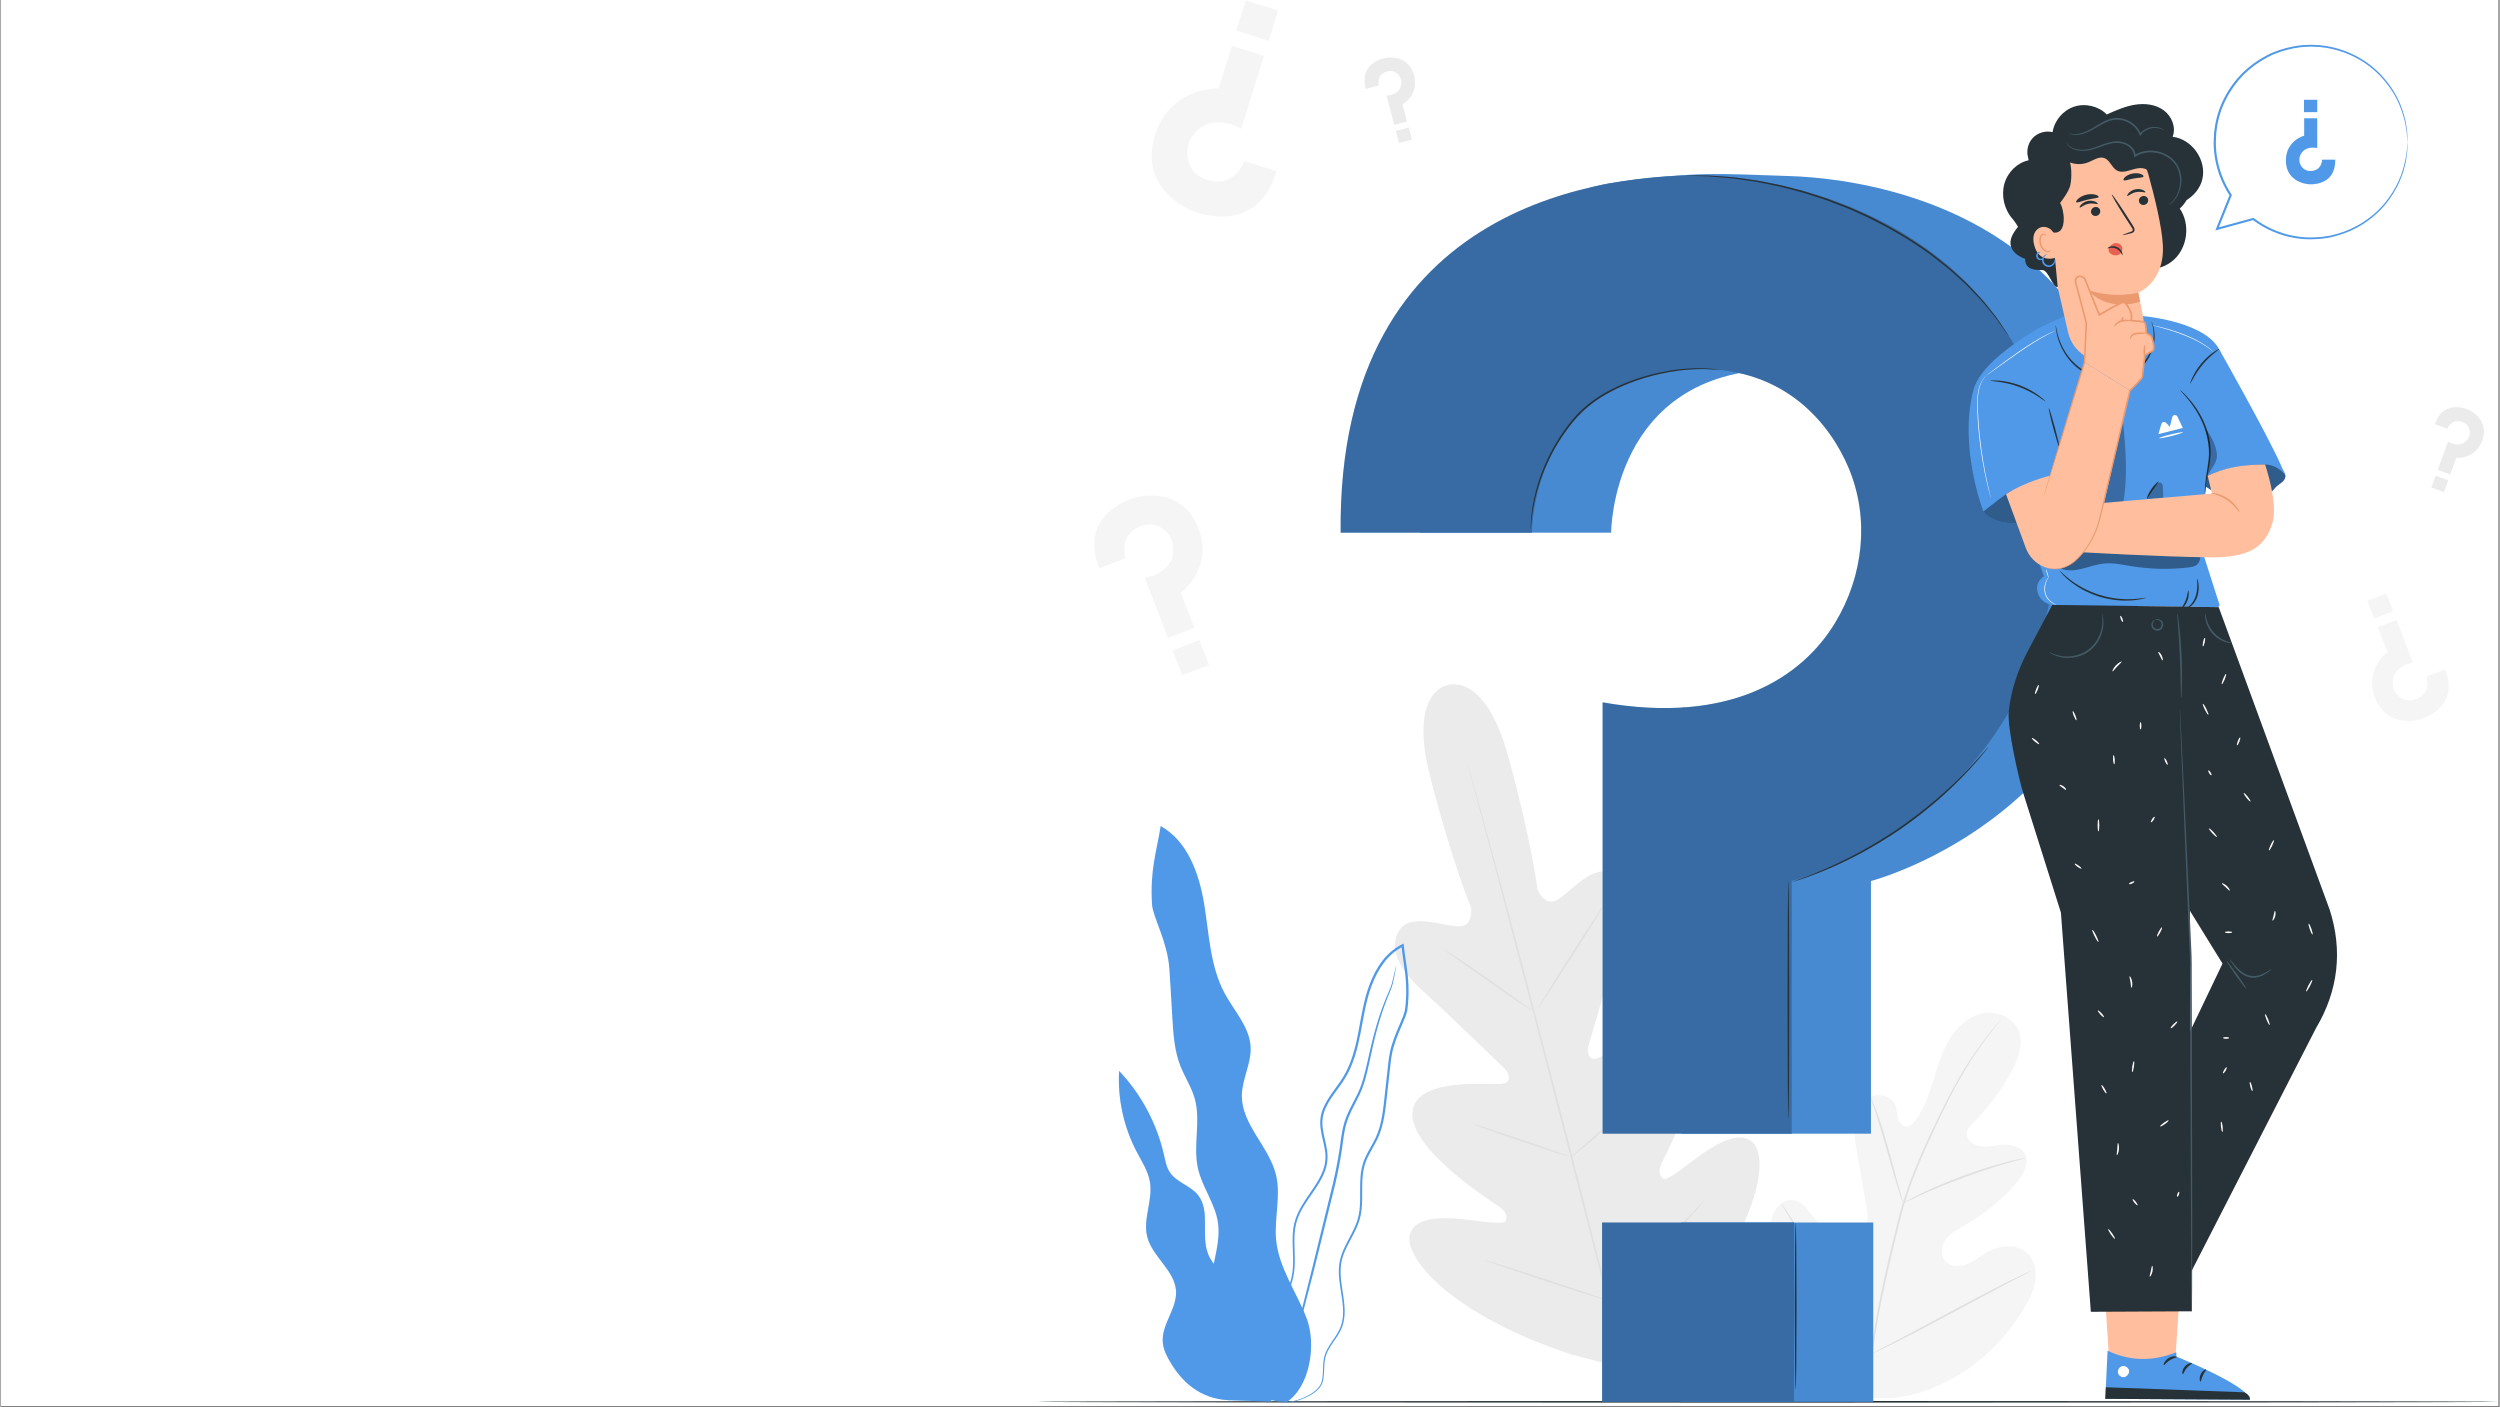 <svg xmlns="http://www.w3.org/2000/svg" xmlns:xlink="http://www.w3.org/1999/xlink" width="620" zoomAndPan="magnify" viewBox="0 0 464.88 261.75" height="349" preserveAspectRatio="xMidYMid meet" version="1.0"><rect x="0" y="0" width="464.88" height="261.75" fill="#808080" stroke="none"/><defs><filter x="0%" y="0%" width="100%" height="100%" id="e4acaf06e2"><feColorMatrix values="0 0 0 0 1 0 0 0 0 1 0 0 0 0 1 0 0 0 1 0" color-interpolation-filters="sRGB"/></filter><clipPath id="7bcd376a4d"><path d="M 0.16 0 L 464.598 0 L 464.598 261.5 L 0.16 261.5 Z M 0.16 0 " clip-rule="nonzero"/></clipPath><clipPath id="e5b5f7b40e"><path d="M 192.676 260 L 464.598 260 L 464.598 261 L 192.676 261 Z M 192.676 260 " clip-rule="nonzero"/></clipPath><mask id="967fb27162"><g filter="url(#e4acaf06e2)"><rect x="-46.488" width="557.856" fill="#000000" y="-26.175" height="314.1" fill-opacity="0.3"/></g></mask><clipPath id="238e33a20e"><path d="M 1 0.012 L 29.816 0.012 L 29.816 61.871 L 1 61.871 Z M 1 0.012 " clip-rule="nonzero"/></clipPath><clipPath id="b7144fc9db"><rect x="0" width="30" y="0" height="62"/></clipPath><clipPath id="e6575144f8"><path d="M 312 227 L 349 227 L 349 261.5 L 312 261.5 Z M 312 227 " clip-rule="nonzero"/></clipPath><mask id="8a6b73a82b"><g filter="url(#e4acaf06e2)"><rect x="-46.488" width="557.856" fill="#000000" y="-26.175" height="314.1" fill-opacity="0.1"/></g></mask><clipPath id="fcc13e7103"><path d="M 0.582 0.062 L 36.551 0.062 L 36.551 34 L 0.582 34 Z M 0.582 0.062 " clip-rule="nonzero"/></clipPath><clipPath id="b53620749d"><rect x="0" width="37" y="0" height="35"/></clipPath><mask id="360210b696"><g filter="url(#e4acaf06e2)"><rect x="-46.488" width="557.856" fill="#000000" y="-26.175" height="314.1" fill-opacity="0.1"/></g></mask><clipPath id="744b642c58"><path d="M 1 1 L 134.941 1 L 134.941 180 L 1 180 Z M 1 1 " clip-rule="nonzero"/></clipPath><clipPath id="03d727075f"><rect x="0" width="135" y="0" height="181"/></clipPath><mask id="1a74c3e06d"><g filter="url(#e4acaf06e2)"><rect x="-46.488" width="557.856" fill="#000000" y="-26.175" height="314.1" fill-opacity="0.3"/></g></mask><clipPath id="65666f5f6d"><path d="M 1 0.129 L 135 0.129 L 135 179 L 1 179 Z M 1 0.129 " clip-rule="nonzero"/></clipPath><clipPath id="07d979273d"><rect x="0" width="136" y="0" height="179"/></clipPath><clipPath id="d3e2d7f067"><path d="M 297 226 L 335 226 L 335 261.5 L 297 261.5 Z M 297 226 " clip-rule="nonzero"/></clipPath><mask id="f4c25c22fa"><g filter="url(#e4acaf06e2)"><rect x="-46.488" width="557.856" fill="#000000" y="-26.175" height="314.1" fill-opacity="0.3"/></g></mask><clipPath id="979e818751"><path d="M 0.719 1 L 37 1 L 37 35 L 0.719 35 Z M 0.719 1 " clip-rule="nonzero"/></clipPath><clipPath id="97beb135d5"><rect x="0" width="38" y="0" height="36"/></clipPath><mask id="766ca85012"><g filter="url(#e4acaf06e2)"><rect x="-46.488" width="557.856" fill="#000000" y="-26.175" height="314.1" fill-opacity="0.4"/></g></mask><clipPath id="5292f3cef7"><path d="M 0.211 0.758 L 18.914 0.758 L 18.914 10.828 L 0.211 10.828 Z M 0.211 0.758 " clip-rule="nonzero"/></clipPath><clipPath id="73b45d9ff5"><rect x="0" width="19" y="0" height="11"/></clipPath><mask id="4951dda3fe"><g filter="url(#e4acaf06e2)"><rect x="-46.488" width="557.856" fill="#000000" y="-26.175" height="314.1" fill-opacity="0.4"/></g></mask><clipPath id="db5ec7d17c"><path d="M 1 1 L 17.754 1 L 17.754 8 L 1 8 Z M 1 1 " clip-rule="nonzero"/></clipPath><clipPath id="a0c6ab2cbc"><rect x="0" width="18" y="0" height="9"/></clipPath><mask id="855d3aa6c7"><g filter="url(#e4acaf06e2)"><rect x="-46.488" width="557.856" fill="#000000" y="-26.175" height="314.1" fill-opacity="0.3"/></g></mask><clipPath id="5e32acccb8"><path d="M 0.508 0.207 L 5.543 0.207 L 5.543 17.711 L 0.508 17.711 Z M 0.508 0.207 " clip-rule="nonzero"/></clipPath><clipPath id="5773c1d272"><rect x="0" width="6" y="0" height="18"/></clipPath><mask id="8678e93620"><g filter="url(#e4acaf06e2)"><rect x="-46.488" width="557.856" fill="#000000" y="-26.175" height="314.1" fill-opacity="0.4"/></g></mask><clipPath id="6c7250ff16"><path d="M 1 0.422 L 27.449 0.422 L 27.449 5.457 L 1 5.457 Z M 1 0.422 " clip-rule="nonzero"/></clipPath><clipPath id="2de215d89e"><rect x="0" width="28" y="0" height="6"/></clipPath><mask id="f5df8890cf"><g filter="url(#e4acaf06e2)"><rect x="-46.488" width="557.856" fill="#000000" y="-26.175" height="314.1" fill-opacity="0.3"/></g></mask><clipPath id="1685097c04"><path d="M 0.141 0.434 L 3.977 0.434 L 3.977 4 L 0.141 4 Z M 0.141 0.434 " clip-rule="nonzero"/></clipPath><clipPath id="402bc69d10"><rect x="0" width="4" y="0" height="5"/></clipPath><mask id="1f6d2e18e3"><g filter="url(#e4acaf06e2)"><rect x="-46.488" width="557.856" fill="#000000" y="-26.175" height="314.1" fill-opacity="0.3"/></g></mask><clipPath id="2a83d318f4"><path d="M 4 0.125 L 7 0.125 L 7 10.676 L 4 10.676 Z M 4 0.125 " clip-rule="nonzero"/></clipPath><clipPath id="f0aeb3278c"><rect x="0" width="9" y="0" height="11"/></clipPath></defs><g clip-path="url(#7bcd376a4d)"><path fill="#ffffff" d="M 0.16 0 L 464.719 0 L 464.719 261.5 L 0.16 261.5 Z M 0.16 0 " fill-opacity="1" fill-rule="nonzero"/><path fill="#ffffff" d="M 0.16 0 L 464.719 0 L 464.719 261.5 L 0.16 261.5 Z M 0.16 0 " fill-opacity="1" fill-rule="nonzero"/></g><path fill="#f5f5f5" d="M 346.191 259.684 C 335.574 254.656 331.34 242.707 329.84 231.574 C 329.594 229.715 329.059 227.801 329.664 226.031 C 330.27 224.262 332.133 222.809 333.918 223.309 C 335.398 223.719 336.266 225.215 337.258 226.406 C 338.574 227.988 340.344 229.184 342.289 229.812 C 343.57 230.223 345.086 230.352 346.141 229.512 C 347.586 228.363 347.402 226.129 347.078 224.293 C 346.477 220.871 345.879 217.453 345.277 214.031 C 344.953 212.195 344.633 210.32 344.906 208.48 C 345.184 206.637 346.172 204.805 347.836 204.02 C 349.504 203.234 351.836 203.875 352.508 205.613 C 352.789 206.336 352.766 207.137 352.945 207.891 C 353.129 208.645 353.625 209.43 354.387 209.52 C 355.156 209.609 355.801 208.965 356.262 208.336 C 357.844 206.16 358.727 203.551 359.527 200.969 C 360.328 198.391 361.082 195.758 362.461 193.445 C 363.84 191.129 365.949 189.121 368.555 188.527 C 371.16 187.934 374.238 189.082 375.34 191.555 C 376.445 194.031 375.379 196.918 374.09 199.293 C 372.176 202.816 369.754 206.055 366.926 208.879 C 366.418 209.387 365.863 209.938 365.758 210.656 C 365.566 211.949 366.934 212.969 368.211 213.168 C 369.656 213.391 371.117 212.996 372.582 212.922 C 374.043 212.852 375.699 213.219 376.469 214.48 C 377.543 216.234 376.305 218.469 374.977 220.02 C 372.316 223.125 369.129 225.762 365.594 227.781 C 364.324 228.504 362.977 229.18 362.047 230.312 C 361.117 231.445 360.738 233.211 361.617 234.391 C 362.496 235.578 364.254 235.703 365.629 235.203 C 366.996 234.699 368.137 233.715 369.398 232.98 C 371.762 231.602 375.051 231.223 377.039 233.133 C 378.344 234.387 378.773 236.367 378.527 238.168 C 378.277 239.969 377.438 241.625 376.512 243.18 C 373.266 248.613 368.734 253.312 363.219 256.336 C 357.707 259.359 352.371 260.824 346.191 259.684 " fill-opacity="1" fill-rule="nonzero"/><path fill="#e0e0e0" d="M 347.875 252.262 C 348.559 246.398 349.84 240.035 351.41 233.426 C 351.809 231.777 352.203 230.145 352.59 228.539 C 352.98 226.934 353.371 225.344 353.844 223.812 C 354.781 220.742 355.918 217.863 357.082 215.164 C 358.242 212.461 359.445 209.941 360.586 207.594 C 361.73 205.246 362.84 203.078 363.938 201.148 C 366.117 197.273 368.238 194.359 369.781 192.422 C 370.547 191.449 371.168 190.715 371.594 190.223 C 371.801 189.988 371.961 189.805 372.082 189.664 C 372.195 189.543 372.254 189.48 372.258 189.484 C 372.266 189.488 372.215 189.559 372.109 189.688 C 371.996 189.832 371.84 190.023 371.648 190.266 C 371.238 190.773 370.633 191.523 369.883 192.504 C 368.379 194.469 366.293 197.391 364.148 201.27 C 363.066 203.203 361.973 205.371 360.84 207.723 C 359.711 210.074 358.523 212.594 357.371 215.293 C 356.219 217.988 355.094 220.859 354.164 223.914 C 353.695 225.438 353.312 227.012 352.922 228.621 C 352.535 230.227 352.141 231.859 351.742 233.508 C 350.176 240.113 348.887 246.457 348.188 252.301 " fill-opacity="1" fill-rule="nonzero"/><path fill="#e0e0e0" d="M 353.938 223.781 C 353.918 223.789 353.809 223.52 353.629 223.027 C 353.445 222.535 353.203 221.816 352.922 220.922 C 352.352 219.137 351.648 216.645 350.887 213.895 C 350.121 211.141 349.387 208.664 348.793 206.895 C 348.496 206.008 348.25 205.289 348.074 204.797 C 347.902 204.305 347.816 204.027 347.836 204.02 C 347.859 204.008 347.988 204.27 348.199 204.75 C 348.414 205.227 348.695 205.934 349.02 206.812 C 349.676 208.57 350.453 211.047 351.215 213.801 C 351.961 216.52 352.637 218.977 353.152 220.852 C 353.391 221.699 353.594 222.414 353.754 222.988 C 353.895 223.492 353.961 223.773 353.938 223.781 " fill-opacity="1" fill-rule="nonzero"/><path fill="#e0e0e0" d="M 376.812 215.371 C 376.82 215.395 376.488 215.488 375.891 215.641 C 375.293 215.797 374.43 216.02 373.371 216.328 C 371.246 216.926 368.34 217.859 365.18 219.027 C 362.02 220.199 359.207 221.383 357.195 222.297 C 356.188 222.75 355.383 223.137 354.824 223.398 C 354.266 223.664 353.953 223.801 353.938 223.781 C 353.93 223.762 354.223 223.582 354.762 223.277 C 355.305 222.977 356.098 222.559 357.094 222.078 C 359.086 221.102 361.895 219.879 365.062 218.699 C 368.23 217.531 371.16 216.633 373.305 216.09 C 374.379 215.812 375.254 215.625 375.863 215.512 C 376.469 215.398 376.809 215.348 376.812 215.371 " fill-opacity="1" fill-rule="nonzero"/><path fill="#e0e0e0" d="M 348.09 251.777 C 348.082 251.781 348.008 251.691 347.879 251.516 C 347.73 251.301 347.551 251.043 347.332 250.73 C 346.859 250.043 346.199 249.035 345.402 247.777 C 343.805 245.266 341.707 241.723 339.445 237.781 C 337.184 233.844 335.121 230.285 333.578 227.742 C 332.824 226.508 332.203 225.492 331.742 224.734 C 331.543 224.406 331.383 224.137 331.246 223.914 C 331.137 223.723 331.086 223.621 331.094 223.613 C 331.105 223.609 331.176 223.699 331.305 223.875 C 331.453 224.09 331.633 224.348 331.855 224.66 C 332.324 225.348 332.984 226.355 333.781 227.613 C 335.379 230.125 337.477 233.668 339.738 237.609 C 342.004 241.547 344.062 245.105 345.605 247.648 C 346.359 248.883 346.98 249.898 347.441 250.656 C 347.641 250.984 347.805 251.254 347.938 251.477 C 348.047 251.668 348.102 251.77 348.09 251.777 " fill-opacity="1" fill-rule="nonzero"/><path fill="#e0e0e0" d="M 377.77 236.348 C 377.773 236.359 377.672 236.418 377.477 236.527 C 377.246 236.652 376.961 236.805 376.617 236.988 C 375.824 237.402 374.75 237.965 373.441 238.645 C 370.758 240.047 367.078 242.023 363.012 244.215 C 358.941 246.406 355.238 248.352 352.527 249.695 C 351.172 250.371 350.066 250.902 349.297 251.258 C 348.941 251.418 348.648 251.551 348.41 251.656 C 348.207 251.746 348.094 251.789 348.09 251.777 C 348.086 251.766 348.188 251.703 348.379 251.594 C 348.613 251.473 348.895 251.32 349.242 251.137 C 350.035 250.719 351.109 250.16 352.418 249.477 C 355.098 248.078 358.781 246.098 362.848 243.906 C 366.914 241.719 370.621 239.773 373.332 238.426 C 374.688 237.754 375.789 237.219 376.559 236.867 C 376.914 236.707 377.211 236.574 377.449 236.465 C 377.652 236.379 377.762 236.336 377.77 236.348 " fill-opacity="1" fill-rule="nonzero"/><path fill="#ebebeb" d="M 269.168 127.441 C 269.168 127.441 261.848 128.457 265.957 144.488 C 270.066 160.523 273.551 168.785 273.551 168.785 C 273.551 168.785 274.105 172.418 271.176 172.305 C 268.25 172.191 262.281 169.816 260.258 172.973 C 258.16 176.25 259.996 180.195 264.586 184.328 C 269.176 188.461 278.902 197.883 279.777 198.738 C 280.637 199.578 281.289 201.355 279.285 201.602 C 277.277 201.844 263.031 200.168 262.641 206.98 C 262.254 213.789 276.934 223.195 278.52 224.258 C 280.105 225.316 280.355 226.145 280 227.066 C 279.645 227.988 274.906 226.973 270.836 226.664 C 266.766 226.352 261.988 226.707 262.094 230.656 C 262.199 234.602 269.906 244.574 292.395 251.992 L 303.039 254.746 L 310.906 246.996 C 326.738 229.383 328.473 216.898 326.602 213.422 C 324.73 209.945 320.41 212.008 317.031 214.301 C 313.652 216.594 310.047 219.828 309.281 219.203 C 308.516 218.582 308.32 217.738 309.168 216.031 C 310.016 214.324 318.082 198.863 314.359 193.148 C 310.641 187.43 299.109 195.965 297.246 196.75 C 295.387 197.535 295.066 195.668 295.398 194.512 C 295.73 193.336 299.492 180.324 301.422 174.457 C 303.352 168.59 302.984 164.254 299.535 162.453 C 296.207 160.719 292.211 165.746 289.727 167.301 C 287.242 168.852 285.918 165.426 285.918 165.426 C 285.918 165.426 284.836 156.523 280.438 140.566 C 276.035 124.613 269.02 127.469 269.02 127.469 " fill-opacity="1" fill-rule="nonzero"/><path fill="#e0e0e0" d="M 303.027 257.395 C 299.844 245.664 294.531 224.719 289.879 206.762 C 285.227 188.812 281 172.562 277.875 160.816 C 276.309 154.957 275.039 150.207 274.16 146.91 C 273.727 145.277 273.387 144.008 273.152 143.129 C 273.043 142.707 272.957 142.379 272.898 142.145 C 272.844 141.922 272.824 141.805 272.824 141.805 C 272.824 141.805 272.867 141.914 272.934 142.133 C 273 142.367 273.094 142.691 273.219 143.109 C 273.465 143.984 273.828 145.25 274.289 146.875 C 275.215 150.145 276.52 154.887 278.109 160.754 C 281.293 172.484 285.559 188.727 290.211 206.676 C 294.863 224.637 300.137 245.586 303.262 257.332 " fill-opacity="1" fill-rule="nonzero"/><path fill="#e0e0e0" d="M 268.473 176.637 C 268.484 176.617 268.734 176.75 269.172 177.012 C 269.613 177.27 270.238 177.664 271.008 178.156 C 272.543 179.148 274.633 180.57 276.906 182.18 C 279.141 183.773 281.164 185.219 282.711 186.32 C 283.41 186.812 284.004 187.23 284.477 187.566 C 284.895 187.855 285.121 188.027 285.109 188.047 C 285.098 188.066 284.848 187.934 284.406 187.676 C 283.965 187.418 283.34 187.023 282.574 186.52 C 281.047 185.516 278.98 184.066 276.707 182.457 C 274.461 180.879 272.43 179.449 270.875 178.359 C 270.172 177.867 269.578 177.457 269.102 177.121 C 268.684 176.828 268.461 176.656 268.473 176.637 " fill-opacity="1" fill-rule="nonzero"/><path fill="#e0e0e0" d="M 285.996 187.527 C 285.918 187.477 288.656 183.043 292.117 177.633 C 295.578 172.215 298.445 167.867 298.523 167.918 C 298.605 167.969 295.863 172.398 292.402 177.816 C 288.945 183.227 286.074 187.578 285.996 187.527 " fill-opacity="1" fill-rule="nonzero"/><path fill="#e0e0e0" d="M 291.898 215.422 C 291.883 215.402 292.09 215.203 292.48 214.855 C 292.926 214.469 293.48 213.98 294.141 213.402 C 295.543 212.176 297.469 210.469 299.523 208.512 C 301.586 206.555 303.391 204.723 304.684 203.383 C 305.297 202.754 305.809 202.223 306.223 201.797 C 306.586 201.426 306.797 201.227 306.812 201.242 C 306.832 201.258 306.656 201.488 306.32 201.887 C 305.984 202.289 305.488 202.855 304.859 203.547 C 303.609 204.93 301.828 206.797 299.758 208.758 C 297.699 210.723 295.738 212.406 294.297 213.586 C 293.574 214.176 292.984 214.648 292.566 214.961 C 292.148 215.273 291.91 215.438 291.898 215.422 " fill-opacity="1" fill-rule="nonzero"/><path fill="#e0e0e0" d="M 273.879 209.059 C 273.887 209.035 274.145 209.102 274.609 209.234 C 275.137 209.398 275.789 209.602 276.559 209.84 C 278.199 210.363 280.457 211.105 282.945 211.949 C 285.438 212.793 287.684 213.574 289.305 214.156 C 290.059 214.438 290.699 214.672 291.219 214.863 C 291.668 215.039 291.914 215.145 291.906 215.168 C 291.898 215.188 291.641 215.125 291.176 214.988 C 290.648 214.824 289.996 214.625 289.227 214.387 C 287.586 213.863 285.328 213.117 282.836 212.273 C 280.348 211.43 278.102 210.648 276.48 210.066 C 275.727 209.789 275.086 209.555 274.566 209.363 C 274.117 209.188 273.871 209.082 273.879 209.059 " fill-opacity="1" fill-rule="nonzero"/><path fill="#e0e0e0" d="M 275.961 234.348 C 275.969 234.324 276.301 234.41 276.891 234.582 C 277.543 234.781 278.383 235.039 279.395 235.348 C 281.5 236.004 284.402 236.938 287.602 237.988 C 290.805 239.039 293.695 240.008 295.781 240.727 C 296.777 241.074 297.609 241.367 298.25 241.59 C 298.832 241.805 299.148 241.93 299.141 241.953 C 299.133 241.977 298.801 241.891 298.207 241.719 C 297.559 241.52 296.719 241.262 295.707 240.953 C 293.602 240.297 290.699 239.363 287.496 238.312 C 284.297 237.262 281.406 236.293 279.316 235.574 C 278.324 235.227 277.492 234.934 276.852 234.711 C 276.27 234.496 275.953 234.371 275.961 234.348 " fill-opacity="1" fill-rule="nonzero"/><path fill="#e0e0e0" d="M 298.637 241.617 C 298.621 241.598 298.879 241.336 299.359 240.883 C 299.883 240.387 300.57 239.742 301.398 238.965 C 303.117 237.344 305.484 235.094 308.027 232.539 C 310.574 229.984 312.816 227.613 314.43 225.887 C 315.203 225.055 315.848 224.367 316.34 223.84 C 316.797 223.359 317.055 223.098 317.07 223.113 C 317.09 223.129 316.863 223.418 316.441 223.926 C 316.02 224.438 315.395 225.164 314.609 226.047 C 313.039 227.816 310.82 230.219 308.266 232.777 C 305.723 235.34 303.324 237.562 301.562 239.141 C 300.676 239.93 299.957 240.559 299.445 240.98 C 298.941 241.406 298.652 241.633 298.637 241.617 " fill-opacity="1" fill-rule="nonzero"/><path fill="#f5f5f5" d="M 237.383 31.84 L 231.371 29.961 C 231.371 29.961 229.797 35.012 224.523 33.465 C 221.785 32.66 220.93 30.438 220.781 28.891 C 220.609 27.094 221.379 25.348 222.73 24.152 C 224.273 22.789 226.984 21.961 230.812 23.938 L 235.043 10.379 L 229.098 8.527 L 226.621 16.469 C 226.621 16.469 217.613 16.023 214.746 25.211 C 212.004 34.004 219.25 38.504 222.625 39.559 C 225.203 40.363 234.188 42.48 237.383 31.84 " fill-opacity="1" fill-rule="nonzero"/><path fill="#f5f5f5" d="M 229.898 5.711 L 235.93 7.594 L 237.688 1.957 L 231.656 0.074 Z M 229.898 5.711 " fill-opacity="1" fill-rule="evenodd"/><path fill="#ebebeb" d="M 253.977 16.531 L 256.383 15.898 C 256.383 15.898 255.848 13.875 257.941 13.285 C 259.027 12.98 259.781 13.547 260.156 14.031 C 260.59 14.598 260.699 15.344 260.496 16.027 C 260.266 16.809 259.531 17.656 257.836 17.797 L 259.266 23.227 L 261.648 22.598 L 260.809 19.418 C 260.809 19.418 263.918 17.676 262.949 13.996 C 262.02 10.477 258.648 10.488 257.297 10.848 C 256.262 11.117 252.809 12.297 253.977 16.531 " fill-opacity="1" fill-rule="nonzero"/><path fill="#ebebeb" d="M 261.973 23.711 L 259.555 24.348 L 260.148 26.602 L 262.566 25.965 Z M 261.973 23.711 " fill-opacity="1" fill-rule="evenodd"/><path fill="#ebebeb" d="M 452.82 78.887 L 455.16 79.734 C 455.16 79.734 455.875 77.77 457.93 78.477 C 458.996 78.84 459.293 79.734 459.324 80.348 C 459.359 81.062 459.027 81.738 458.473 82.184 C 457.84 82.695 456.754 82.977 455.277 82.125 L 453.363 87.406 L 455.68 88.242 L 456.797 85.152 C 456.797 85.152 460.348 85.488 461.645 81.91 C 462.883 78.488 460.102 76.578 458.789 76.102 C 457.785 75.738 454.273 74.742 452.82 78.887 " fill-opacity="1" fill-rule="nonzero"/><path fill="#ebebeb" d="M 455.312 89.34 L 452.965 88.488 L 452.168 90.684 L 454.516 91.535 Z M 455.312 89.34 " fill-opacity="1" fill-rule="evenodd"/><path fill="#f5f5f5" d="M 204.402 105.703 L 209.355 103.793 C 209.355 103.793 207.754 99.633 212.047 97.895 C 214.277 96.988 216.008 98.012 216.914 98.957 C 217.969 100.055 218.375 101.609 218.105 103.105 C 217.801 104.816 216.445 106.785 212.879 107.48 L 217.184 118.652 L 222.082 116.766 L 219.559 110.223 C 219.559 110.223 225.746 105.797 222.828 98.227 C 220.039 90.98 212.895 91.801 210.113 92.871 C 207.988 93.691 200.941 96.996 204.402 105.703 " fill-opacity="1" fill-rule="nonzero"/><path fill="#f5f5f5" d="M 223.027 119.043 L 218.055 120.961 L 219.844 125.605 L 224.816 123.688 Z M 223.027 119.043 " fill-opacity="1" fill-rule="evenodd"/><path fill="#f5f5f5" d="M 454.746 124.5 L 451.238 125.852 C 451.238 125.852 452.371 128.801 449.328 130.031 C 447.75 130.676 446.523 129.949 445.879 129.281 C 445.133 128.504 444.844 127.402 445.035 126.34 C 445.254 125.129 446.215 123.734 448.738 123.238 L 445.691 115.32 L 442.219 116.66 L 444.004 121.297 C 444.004 121.297 439.621 124.43 441.688 129.797 C 443.664 134.934 448.73 134.352 450.699 133.59 C 452.207 133.012 457.199 130.668 454.746 124.5 " fill-opacity="1" fill-rule="nonzero"/><path fill="#f5f5f5" d="M 441.543 115.043 L 445.066 113.684 L 443.797 110.395 L 440.277 111.754 Z M 441.543 115.043 " fill-opacity="1" fill-rule="evenodd"/><g clip-path="url(#e5b5f7b40e)"><path fill="#263238" d="M 464.664 260.738 C 464.664 260.828 403.773 260.898 328.68 260.898 C 253.559 260.898 192.68 260.828 192.68 260.738 C 192.68 260.648 253.559 260.578 328.68 260.578 C 403.773 260.578 464.664 260.648 464.664 260.738 " fill-opacity="1" fill-rule="nonzero"/></g><path fill="#5099e8" d="M 231.738 244.738 C 232.324 242.473 230.84 240.199 229.172 238.555 C 227.508 236.91 225.52 235.438 224.652 233.262 C 223.25 229.742 225.137 225.184 222.738 222.246 C 221.332 220.516 218.805 219.938 217.555 218.09 C 216.898 217.121 216.688 215.934 216.43 214.793 C 215.113 208.973 212.203 203.523 208.094 199.195 C 207.809 204.379 208.953 209.633 211.367 214.227 C 212.336 216.074 213.527 217.875 213.848 219.938 C 214.371 223.285 212.5 226.73 213.324 230.02 C 214.262 233.777 218.484 236.293 218.688 240.164 C 218.855 243.438 216.004 246.309 216.215 249.578 C 216.309 250.969 216.953 252.262 217.672 253.457 C 220.199 257.66 223.914 260.559 229.547 260.461 L 236.445 260.703 Z M 231.738 244.738 " fill-opacity="1" fill-rule="nonzero"/><g mask="url(#967fb27162)"><g transform="matrix(1, 0, 0, 1, 207, 199)"><g clip-path="url(#b7144fc9db)"><g clip-path="url(#238e33a20e)"><path fill="#5099e8" d="M 24.738 45.738 C 25.324 43.473 23.84 41.199 22.172 39.555 C 20.508 37.91 18.52 36.438 17.652 34.262 C 16.25 30.742 18.137 26.184 15.738 23.246 C 14.332 21.516 11.805 20.938 10.555 19.09 C 9.898 18.121 9.688 16.934 9.43 15.793 C 8.113 9.973 5.203 4.523 1.094 0.195 C 0.809 5.379 1.953 10.633 4.367 15.227 C 5.336 17.074 6.527 18.875 6.848 20.938 C 7.371 24.285 5.5 27.73 6.324 31.02 C 7.262 34.777 11.484 37.293 11.688 41.164 C 11.855 44.438 9.004 47.309 9.215 50.578 C 9.309 51.969 9.953 53.262 10.672 54.457 C 13.199 58.66 16.918 61.559 22.547 61.461 L 29.445 61.703 Z M 24.738 45.738 " fill-opacity="1" fill-rule="nonzero"/></g></g></g></g><path fill="#5099e8" d="M 237.84 260.887 C 237.84 260.887 238.5 261.039 239.742 260.844 C 240.359 260.754 241.121 260.59 241.98 260.281 C 242.84 259.965 243.816 259.52 244.75 258.766 C 245.199 258.371 245.648 257.887 245.891 257.246 C 246.125 256.609 246.168 255.906 246.215 255.184 C 246.25 254.465 246.25 253.711 246.375 252.953 C 246.492 252.195 246.789 251.449 247.219 250.734 C 248.031 249.305 249.383 247.953 249.816 246.012 C 250.289 244.105 249.949 242.039 249.629 239.965 C 249.309 237.898 249 235.641 249.789 233.484 C 250.531 231.328 252.043 229.379 252.801 226.949 C 253.551 224.492 253.203 221.848 253.359 219.242 C 253.434 217.934 253.688 216.625 254.258 215.414 C 254.816 214.191 255.59 213.039 256.195 211.754 C 257.422 209.156 257.637 206.211 257.973 203.324 C 258.133 201.867 258.301 200.398 258.465 198.914 C 258.629 197.426 258.762 195.938 259.234 194.504 C 259.656 193.059 260.273 191.66 260.883 190.234 C 261.18 189.516 261.496 188.801 261.684 188.004 C 261.816 187.191 261.855 186.43 261.906 185.633 C 261.984 184.051 261.918 182.445 261.723 180.855 C 261.535 179.266 261.246 177.684 261.074 176.09 C 261.066 175.996 261.055 175.902 261.047 175.816 L 261.008 175.496 L 260.727 175.641 C 259.25 176.379 257.984 177.48 257.016 178.773 C 256.027 180.059 255.309 181.504 254.734 182.977 C 253.582 185.941 253.164 189.047 252.586 192.012 C 252.02 194.977 251.27 197.891 249.75 200.355 C 248.996 201.582 248.082 202.703 247.281 203.902 C 246.48 205.094 245.781 206.402 245.57 207.836 C 245.16 210.754 246.77 213.316 246.434 215.902 C 246.312 217.184 245.805 218.387 245.176 219.48 C 244.547 220.586 243.812 221.605 243.113 222.633 C 242.418 223.66 241.754 224.703 241.262 225.816 C 240.766 226.926 240.492 228.113 240.414 229.273 C 240.246 231.602 240.578 233.809 240.406 235.891 C 240.266 237.977 239.535 239.871 238.703 241.562 C 237.871 243.258 236.941 244.793 236.164 246.281 C 235.773 247.023 235.414 247.75 235.117 248.48 C 234.809 249.207 234.656 249.953 234.512 250.66 C 234.289 252.09 234.309 253.426 234.465 254.598 C 234.762 256.961 235.645 258.664 236.438 259.621 C 236.617 259.875 236.828 260.055 236.996 260.227 C 237.156 260.398 237.316 260.516 237.445 260.609 C 237.703 260.797 237.84 260.887 237.84 260.887 C 237.871 260.852 237.273 260.535 236.508 259.562 C 235.746 258.602 234.902 256.914 234.633 254.578 C 234.496 253.414 234.488 252.102 234.723 250.695 C 234.867 250.004 235.023 249.273 235.332 248.566 C 235.625 247.855 235.988 247.133 236.383 246.398 C 237.168 244.922 238.105 243.395 238.957 241.688 C 239.805 239.984 240.562 238.055 240.719 235.918 C 240.898 233.789 240.578 231.574 240.754 229.301 C 240.836 228.164 241.102 227.035 241.586 225.961 C 242.066 224.883 242.719 223.859 243.418 222.84 C 244.117 221.82 244.859 220.793 245.504 219.668 C 246.148 218.551 246.691 217.301 246.82 215.941 C 247.152 213.188 245.559 210.609 245.973 207.895 C 246.172 206.555 246.84 205.305 247.625 204.137 C 248.414 202.961 249.332 201.836 250.109 200.578 C 251.68 198.043 252.438 195.07 253.012 192.094 C 253.598 189.113 254.012 186.039 255.145 183.137 C 255.707 181.691 256.41 180.281 257.367 179.043 C 258.305 177.793 259.516 176.742 260.922 176.035 L 260.605 175.859 C 260.613 175.949 260.625 176.043 260.637 176.137 C 260.809 177.754 261.098 179.336 261.281 180.91 C 261.477 182.48 261.539 184.051 261.465 185.609 C 261.422 186.379 261.375 187.188 261.254 187.91 C 261.086 188.637 260.773 189.355 260.48 190.062 C 259.875 191.48 259.25 192.902 258.816 194.379 C 258.336 195.848 258.199 197.391 258.039 198.863 C 257.875 200.348 257.711 201.82 257.551 203.277 C 257.223 206.176 257.004 209.074 255.824 211.582 C 255.242 212.832 254.473 213.984 253.895 215.246 C 253.305 216.504 253.039 217.887 252.973 219.219 C 252.82 221.883 253.168 224.484 252.449 226.84 C 251.734 229.188 250.227 231.145 249.469 233.375 C 248.652 235.621 248.992 237.953 249.32 240.016 C 249.652 242.09 249.988 244.113 249.543 245.949 C 249.145 247.801 247.832 249.141 247.004 250.609 C 246.57 251.34 246.262 252.129 246.148 252.918 C 246.027 253.703 246.031 254.461 246.004 255.176 C 245.965 255.887 245.926 256.582 245.707 257.18 C 245.492 257.777 245.07 258.246 244.637 258.633 C 243.738 259.379 242.781 259.836 241.938 260.156 C 241.09 260.477 240.336 260.652 239.727 260.758 C 239.117 260.867 238.641 260.883 238.324 260.891 C 238.008 260.879 237.84 260.887 237.84 260.887 " fill-opacity="1" fill-rule="nonzero"/><path fill="#5099e8" d="M 259.637 179.613 C 259.629 179.613 259.605 179.684 259.57 179.82 C 259.527 179.988 259.477 180.191 259.418 180.445 C 259.281 180.988 259.117 181.809 258.859 182.832 C 258.586 183.855 257.961 185.012 257.426 186.434 C 256.871 187.848 256.305 189.488 255.789 191.328 C 255.262 193.168 254.793 195.211 254.309 197.398 C 253.805 199.582 253.305 201.926 252.098 204.137 C 251.535 205.258 250.898 206.391 250.391 207.633 C 249.875 208.875 249.594 210.23 249.398 211.59 C 249.066 214.324 248.566 217.098 247.91 219.938 C 246.527 225.59 245.211 230.977 244.012 235.879 C 242.785 240.766 241.676 245.168 240.742 248.879 C 239.836 252.559 239.098 255.547 238.578 257.652 C 238.336 258.664 238.148 259.465 238.012 260.043 C 237.953 260.297 237.91 260.504 237.875 260.668 C 237.844 260.812 237.832 260.883 237.84 260.887 C 237.848 260.887 237.875 260.816 237.918 260.68 C 237.965 260.516 238.023 260.316 238.098 260.066 C 238.254 259.492 238.469 258.699 238.742 257.695 C 239.297 255.598 240.082 252.621 241.047 248.957 C 242.008 245.25 243.145 240.855 244.406 235.98 C 245.617 231.074 246.949 225.688 248.344 220.035 C 249 217.199 249.504 214.375 249.828 211.652 C 250.02 210.301 250.285 208.992 250.785 207.789 C 251.273 206.582 251.898 205.453 252.465 204.32 C 253.68 202.07 254.184 199.656 254.668 197.48 C 255.137 195.285 255.586 193.246 256.09 191.41 C 256.586 189.574 257.125 187.938 257.656 186.523 C 258.164 185.102 258.77 183.934 259.023 182.879 C 259.266 181.828 259.395 181.016 259.504 180.461 C 259.547 180.207 259.586 180 259.613 179.832 C 259.637 179.688 259.645 179.613 259.637 179.613 " fill-opacity="1" fill-rule="nonzero"/><path fill="#5099e8" d="M 239.059 260.906 C 243.562 258.227 244.855 250.098 242.977 245.207 C 241.098 240.312 237.809 235.84 237.301 230.625 C 236.914 226.613 238.227 222.496 237.289 218.578 C 236.031 213.285 230.867 209.188 230.926 203.75 C 230.961 200.699 232.695 197.828 232.559 194.781 C 232.387 191.043 229.52 188.074 227.742 184.781 C 225.02 179.738 224.844 173.781 223.914 168.125 C 222.98 162.473 220.828 156.422 215.82 153.641 C 215.078 158.441 213.816 161.73 214.215 168.23 C 214.355 170.566 217.066 175.035 217.438 180.152 C 217.656 183.211 217.809 186.273 217.996 189.332 C 218.18 192.312 218.371 195.344 219.438 198.133 C 220.258 200.266 221.57 202.207 222.18 204.41 C 223.32 208.559 221.82 213.051 222.742 217.254 C 223.523 220.812 225.988 223.879 226.492 227.488 C 227.199 232.559 223.918 237.828 225.598 242.668 C 226.43 245.066 228.402 246.996 228.965 249.473 C 229.398 251.398 228.926 253.434 229.32 255.367 C 229.953 258.48 235.891 260.895 239.059 260.703 " fill-opacity="1" fill-rule="nonzero"/><path fill="#5099e8" d="M 217.062 158.406 C 217.055 158.406 217.059 158.5 217.082 158.676 C 217.105 158.879 217.141 159.141 217.184 159.465 C 217.285 160.16 217.402 161.176 217.637 162.492 C 217.887 163.816 218.57 165.305 219.113 167.102 C 219.691 168.895 220.262 170.961 220.766 173.273 C 221.281 175.586 221.711 178.145 222.164 180.898 C 222.629 183.633 223.105 186.652 224.473 189.52 C 225.105 190.961 225.812 192.402 226.344 193.938 C 226.891 195.469 227.141 197.113 227.297 198.805 C 227.527 202.207 227.98 205.742 228.617 209.305 C 229.996 216.414 231.312 223.188 232.508 229.352 C 233.77 235.492 234.902 241.023 235.859 245.68 C 236.824 250.305 237.609 254.055 238.16 256.684 C 238.434 257.957 238.652 258.957 238.805 259.668 C 238.879 259.992 238.938 260.246 238.984 260.445 C 239.027 260.617 239.055 260.707 239.059 260.703 C 239.066 260.703 239.059 260.613 239.027 260.434 C 238.992 260.234 238.949 259.977 238.895 259.652 C 238.758 258.938 238.57 257.93 238.328 256.648 C 237.812 254.016 237.074 250.254 236.168 245.621 C 235.238 240.957 234.133 235.418 232.906 229.27 C 231.723 223.109 230.422 216.336 229.055 209.227 C 228.418 205.664 227.969 202.18 227.727 198.766 C 227.57 197.062 227.309 195.367 226.746 193.801 C 226.195 192.23 225.477 190.781 224.844 189.355 C 223.488 186.531 223.012 183.578 222.523 180.836 C 222.059 178.086 221.609 175.52 221.074 173.203 C 220.547 170.887 219.949 168.816 219.352 167.023 C 218.777 165.223 218.074 163.746 217.805 162.457 C 217.547 161.164 217.402 160.137 217.27 159.453 C 217.211 159.129 217.164 158.871 217.125 158.672 C 217.09 158.496 217.07 158.406 217.062 158.406 " fill-opacity="1" fill-rule="nonzero"/><path fill="#5099e8" d="M 434.297 29.703 L 431.848 29.703 C 431.848 29.703 431.848 31.762 429.707 31.801 C 428.594 31.82 428.02 31.09 427.785 30.535 C 427.512 29.887 427.594 29.148 427.961 28.547 C 428.375 27.859 429.285 27.238 430.941 27.527 L 430.941 22 L 428.516 22 L 428.516 25.238 C 428.516 25.238 425.113 26.117 425.113 29.867 C 425.113 33.453 428.332 34.285 429.707 34.285 C 430.758 34.285 434.344 34.031 434.297 29.703 " fill-opacity="1" fill-rule="nonzero"/><path fill="#5099e8" d="M 428.484 18.562 L 430.945 18.562 L 430.945 20.859 L 428.484 20.859 Z M 428.484 18.562 " fill-opacity="1" fill-rule="evenodd"/><path fill="#5099e8" d="M 447.727 26.422 C 447.734 26.422 447.738 26.316 447.734 26.113 C 447.727 25.887 447.719 25.586 447.707 25.199 C 447.699 25 447.699 24.773 447.68 24.527 C 447.645 24.281 447.605 24.012 447.566 23.723 C 447.523 23.43 447.477 23.117 447.43 22.785 C 447.348 22.453 447.262 22.105 447.172 21.734 C 446.793 20.262 446.145 18.477 444.953 16.652 C 443.781 14.828 442.109 12.93 439.832 11.391 C 437.555 9.883 434.688 8.719 431.469 8.41 C 430.664 8.379 429.844 8.281 429.012 8.359 C 428.598 8.387 428.176 8.379 427.754 8.441 C 427.336 8.504 426.914 8.566 426.488 8.633 C 424.809 8.977 423.09 9.477 421.484 10.34 C 419.879 11.188 418.352 12.277 416.992 13.609 C 415.656 14.965 414.5 16.551 413.609 18.316 C 412.711 20.074 412.09 22.027 411.848 24.055 C 411.75 24.559 411.75 25.07 411.719 25.586 C 411.684 26.098 411.664 26.613 411.691 27.133 C 411.73 28.168 411.863 29.207 412.082 30.23 C 412.555 32.461 413.465 34.559 414.676 36.402 L 414.656 36.215 C 413.801 38.352 412.957 40.449 412.137 42.5 L 411.988 42.871 L 412.375 42.766 C 414.68 42.133 416.922 41.516 419.09 40.918 L 418.926 40.887 C 421.27 42.648 423.945 43.773 426.602 44.238 C 427.93 44.473 429.254 44.57 430.535 44.484 C 431.176 44.457 431.809 44.426 432.422 44.305 C 432.73 44.258 433.039 44.211 433.344 44.164 C 433.645 44.105 433.938 44.016 434.23 43.941 C 438.961 42.73 442.453 39.816 444.453 36.93 C 445.469 35.488 446.199 34.062 446.652 32.758 C 446.77 32.434 446.883 32.121 446.988 31.82 C 447.066 31.508 447.145 31.211 447.215 30.926 C 447.285 30.641 447.352 30.371 447.418 30.109 C 447.469 29.848 447.496 29.594 447.531 29.359 C 447.59 28.883 447.672 28.465 447.691 28.102 C 447.703 27.742 447.715 27.434 447.723 27.176 C 447.727 26.941 447.73 26.758 447.734 26.613 C 447.734 26.484 447.734 26.422 447.727 26.422 C 447.723 26.422 447.715 26.484 447.703 26.613 C 447.691 26.758 447.676 26.941 447.66 27.176 C 447.641 27.43 447.621 27.734 447.598 28.09 C 447.566 28.453 447.477 28.867 447.406 29.34 C 447.066 31.188 446.328 33.961 444.258 36.793 C 442.258 39.621 438.801 42.461 434.152 43.629 C 433.863 43.699 433.574 43.785 433.277 43.84 C 432.98 43.887 432.676 43.93 432.375 43.977 C 431.77 44.09 431.148 44.117 430.52 44.141 C 429.262 44.223 427.965 44.121 426.664 43.887 C 424.062 43.422 421.445 42.312 419.156 40.578 L 419.082 40.523 L 418.988 40.547 C 416.82 41.141 414.574 41.754 412.27 42.383 L 412.504 42.648 C 413.328 40.602 414.172 38.504 415.035 36.367 L 415.074 36.266 L 415.016 36.18 C 413.828 34.375 412.941 32.324 412.48 30.145 C 412.266 29.145 412.137 28.129 412.098 27.117 C 412.074 26.609 412.09 26.105 412.125 25.605 C 412.152 25.102 412.152 24.598 412.25 24.105 C 412.484 22.121 413.09 20.219 413.965 18.496 C 414.836 16.77 415.965 15.215 417.266 13.883 C 418.594 12.578 420.09 11.508 421.66 10.676 C 423.227 9.82 424.91 9.328 426.555 8.984 C 426.969 8.922 427.383 8.855 427.793 8.793 C 428.207 8.73 428.621 8.738 429.027 8.707 C 429.844 8.629 430.648 8.723 431.438 8.746 C 434.602 9.035 437.422 10.16 439.672 11.633 C 441.922 13.129 443.586 14.984 444.762 16.773 C 445.953 18.562 446.617 20.32 447.016 21.777 C 447.113 22.141 447.207 22.488 447.293 22.812 C 447.348 23.145 447.398 23.453 447.445 23.742 C 447.492 24.027 447.535 24.293 447.578 24.539 C 447.602 24.781 447.609 25.008 447.625 25.203 C 447.652 25.586 447.676 25.887 447.691 26.113 C 447.711 26.316 447.723 26.422 447.727 26.422 " fill-opacity="1" fill-rule="nonzero"/><path fill="#5099e8" d="M 264.035 99.082 L 299.609 99.082 C 299.609 99.082 299.609 69.207 330.652 68.672 C 346.773 68.395 355.133 78.957 358.527 87.047 C 362.473 96.445 361.277 107.152 355.996 115.867 C 349.961 125.816 336.965 135.816 312.988 131.59 L 312.762 210.863 L 347.938 210.863 L 347.938 163.867 C 347.938 163.867 397.273 151.113 397.273 96.734 C 397.273 44.703 355.207 33.465 332.598 32.742 C 320.02 32.34 315.457 31.801 299.898 34.008 C 280.07 36.824 263.617 59.852 264.035 99.082 " fill-opacity="1" fill-rule="nonzero"/><path fill="#5099e8" d="M 348.363 227.391 L 312.664 227.391 L 312.664 260.738 L 348.363 260.738 Z M 348.363 227.391 " fill-opacity="1" fill-rule="evenodd"/><g clip-path="url(#e6575144f8)"><g mask="url(#8a6b73a82b)"><g transform="matrix(1, 0, 0, 1, 312, 227)"><g clip-path="url(#b53620749d)"><g clip-path="url(#fcc13e7103)"><path fill="#000000" d="M 36.363 0.391 L 0.664 0.391 L 0.664 33.738 L 36.363 33.738 Z M 36.363 0.391 " fill-opacity="1" fill-rule="evenodd"/></g></g></g></g></g><g mask="url(#360210b696)"><g transform="matrix(1, 0, 0, 1, 263, 31)"><g clip-path="url(#03d727075f)"><g clip-path="url(#744b642c58)"><path fill="#000000" d="M 1.035 68.082 L 36.609 68.082 C 36.609 68.082 36.609 38.207 67.652 37.672 C 83.773 37.395 92.133 47.957 95.527 56.047 C 99.473 65.445 98.277 76.152 92.996 84.867 C 86.961 94.816 73.965 104.816 49.988 100.59 L 49.762 179.863 L 84.938 179.863 L 84.938 132.867 C 84.938 132.867 134.273 120.113 134.273 65.734 C 134.273 13.703 92.207 2.465 69.598 1.742 C 57.02 1.34 52.457 0.801 36.898 3.008 C 17.07 5.824 0.617 28.852 1.035 68.082 " fill-opacity="1" fill-rule="nonzero"/></g></g></g></g><path fill="#5099e8" d="M 249.301 99.082 L 284.875 99.082 C 284.875 99.082 284.875 69.207 315.918 68.672 C 332.039 68.395 340.398 78.957 343.793 87.047 C 347.734 96.445 346.543 107.152 341.258 115.867 C 335.227 125.816 322.004 134.863 298.027 130.637 L 298.027 210.863 L 333.203 210.863 L 333.203 163.867 C 333.203 163.867 382.539 151.113 382.539 96.734 C 382.539 44.703 335.891 32.621 315.918 32.621 C 300.648 32.621 248.629 36.312 249.301 99.082 " fill-opacity="1" fill-rule="nonzero"/><g mask="url(#1a74c3e06d)"><g transform="matrix(1, 0, 0, 1, 248, 32)"><g clip-path="url(#07d979273d)"><g clip-path="url(#65666f5f6d)"><path fill="#000000" d="M 1.301 67.082 L 36.875 67.082 C 36.875 67.082 36.875 37.207 67.918 36.672 C 84.039 36.395 92.398 46.957 95.793 55.047 C 99.734 64.445 98.543 75.152 93.258 83.867 C 87.227 93.816 74.004 102.863 50.027 98.637 L 50.027 178.863 L 85.203 178.863 L 85.203 131.867 C 85.203 131.867 134.539 119.113 134.539 64.734 C 134.539 12.703 87.891 0.621 67.918 0.621 C 52.648 0.621 0.629 4.312 1.301 67.082 " fill-opacity="1" fill-rule="nonzero"/></g></g></g></g><path fill="#5099e8" d="M 333.629 227.391 L 297.93 227.391 L 297.93 260.738 L 333.629 260.738 Z M 333.629 227.391 " fill-opacity="1" fill-rule="evenodd"/><g clip-path="url(#d3e2d7f067)"><g mask="url(#f4c25c22fa)"><g transform="matrix(1, 0, 0, 1, 297, 226)"><g clip-path="url(#97beb135d5)"><g clip-path="url(#979e818751)"><path fill="#000000" d="M 0.93 34.738 L 36.629 34.738 L 36.629 1.391 L 0.93 1.391 Z M 0.93 34.738 " fill-opacity="1" fill-rule="evenodd"/></g></g></g></g></g><path fill="#263238" d="M 319.934 68.84 C 319.934 68.848 319.75 68.836 319.402 68.805 C 319.055 68.789 318.547 68.691 317.887 68.684 C 316.57 68.594 314.648 68.629 312.309 68.914 C 309.969 69.207 307.203 69.789 304.254 70.809 C 302.789 71.336 301.266 71.945 299.77 72.738 C 298.258 73.504 296.762 74.441 295.379 75.582 C 293.988 76.711 292.812 78.023 291.789 79.375 C 290.762 80.723 289.871 82.102 289.098 83.453 C 287.586 86.184 286.551 88.816 285.91 91.086 C 285.258 93.355 284.973 95.254 284.844 96.566 C 284.766 97.223 284.746 97.734 284.727 98.082 C 284.707 98.43 284.691 98.613 284.68 98.613 C 284.668 98.613 284.664 98.43 284.664 98.082 C 284.66 97.73 284.66 97.215 284.719 96.555 C 284.809 95.23 285.062 93.316 285.695 91.023 C 286.309 88.73 287.328 86.07 288.84 83.309 C 289.609 81.941 290.504 80.547 291.539 79.184 C 292.57 77.82 293.762 76.484 295.176 75.332 C 296.582 74.176 298.098 73.23 299.625 72.461 C 301.141 71.66 302.68 71.055 304.156 70.531 C 307.133 69.516 309.922 68.953 312.281 68.688 C 314.641 68.43 316.57 68.434 317.895 68.559 C 318.559 68.586 319.062 68.703 319.41 68.742 C 319.754 68.793 319.938 68.828 319.934 68.84 " fill-opacity="1" fill-rule="nonzero"/><path fill="#263238" d="M 373.535 62.484 C 373.531 62.488 373.492 62.441 373.418 62.344 C 373.34 62.234 373.234 62.094 373.109 61.918 C 372.828 61.52 372.434 60.961 371.938 60.258 C 371.68 59.898 371.414 59.484 371.09 59.059 C 370.746 58.641 370.375 58.191 369.98 57.711 C 369.582 57.227 369.156 56.707 368.703 56.16 C 368.242 55.621 367.703 55.098 367.164 54.523 C 366.609 53.961 366.062 53.344 365.438 52.754 C 364.797 52.176 364.133 51.574 363.449 50.953 C 363.102 50.648 362.762 50.32 362.395 50.016 C 362.016 49.719 361.633 49.418 361.246 49.113 C 360.465 48.508 359.688 47.852 358.84 47.246 C 355.465 44.801 351.516 42.449 347.184 40.359 C 346.09 39.863 345.008 39.375 343.938 38.891 C 342.848 38.469 341.773 38.051 340.715 37.641 C 339.664 37.207 338.594 36.895 337.559 36.555 C 336.516 36.23 335.512 35.855 334.496 35.617 C 333.488 35.355 332.508 35.098 331.551 34.844 C 330.594 34.594 329.645 34.441 328.742 34.246 C 327.832 34.074 326.961 33.848 326.105 33.742 C 325.254 33.617 324.438 33.5 323.656 33.387 C 322.102 33.121 320.672 33.066 319.426 32.941 C 318.801 32.891 318.219 32.824 317.684 32.801 C 317.148 32.785 316.66 32.773 316.215 32.762 C 315.352 32.734 314.672 32.711 314.184 32.695 C 313.969 32.684 313.793 32.676 313.656 32.672 C 313.535 32.664 313.477 32.656 313.477 32.652 C 313.477 32.645 313.535 32.641 313.656 32.637 C 313.793 32.637 313.969 32.633 314.184 32.633 C 314.672 32.633 315.355 32.633 316.219 32.637 C 316.664 32.641 317.156 32.645 317.691 32.648 C 318.23 32.664 318.812 32.723 319.438 32.762 C 320.688 32.871 322.125 32.91 323.688 33.16 C 324.469 33.27 325.293 33.379 326.145 33.496 C 327.004 33.598 327.879 33.816 328.793 33.984 C 329.703 34.176 330.656 34.32 331.613 34.57 C 332.574 34.816 333.562 35.074 334.578 35.336 C 335.598 35.57 336.605 35.941 337.652 36.262 C 338.691 36.602 339.77 36.91 340.824 37.348 C 341.887 37.758 342.965 38.176 344.062 38.598 C 345.137 39.082 346.223 39.574 347.324 40.07 C 351.672 42.168 355.633 44.539 359.016 47.008 C 359.863 47.621 360.641 48.285 361.426 48.891 C 361.812 49.199 362.191 49.504 362.57 49.805 C 362.938 50.113 363.277 50.445 363.625 50.754 C 364.309 51.383 364.973 51.992 365.609 52.574 C 366.23 53.172 366.777 53.801 367.328 54.367 C 367.863 54.949 368.398 55.48 368.859 56.027 C 369.305 56.582 369.723 57.105 370.117 57.598 C 370.508 58.086 370.875 58.543 371.211 58.965 C 371.527 59.402 371.789 59.82 372.039 60.184 C 372.516 60.906 372.891 61.477 373.164 61.883 C 373.277 62.066 373.371 62.215 373.445 62.328 C 373.508 62.43 373.539 62.484 373.535 62.484 " fill-opacity="1" fill-rule="nonzero"/><path fill="#263238" d="M 369.828 138.879 C 369.836 138.887 369.742 139.012 369.559 139.25 C 369.352 139.504 369.078 139.844 368.738 140.27 C 368.383 140.715 367.941 141.25 367.395 141.848 C 366.855 142.449 366.258 143.152 365.543 143.875 C 364.844 144.609 364.07 145.414 363.199 146.234 C 362.348 147.078 361.387 147.922 360.387 148.82 C 358.348 150.578 356.027 152.418 353.473 154.191 C 350.91 155.945 348.363 157.461 345.996 158.742 C 344.801 159.359 343.672 159.961 342.578 160.453 C 341.504 160.977 340.477 161.414 339.539 161.805 C 338.609 162.219 337.742 162.527 336.988 162.816 C 336.234 163.109 335.578 163.336 335.035 163.512 C 334.52 163.68 334.105 163.812 333.789 163.914 C 333.504 164.004 333.352 164.047 333.348 164.035 C 333.344 164.023 333.488 163.961 333.77 163.852 C 334.078 163.738 334.484 163.582 334.992 163.391 C 335.527 163.199 336.18 162.961 336.922 162.648 C 337.668 162.344 338.527 162.02 339.449 161.598 C 340.379 161.191 341.398 160.742 342.465 160.211 C 343.547 159.711 344.668 159.102 345.855 158.48 C 348.207 157.191 350.738 155.676 353.293 153.926 C 355.832 152.16 358.152 150.336 360.191 148.594 C 361.195 147.707 362.16 146.875 363.016 146.043 C 363.891 145.23 364.672 144.441 365.379 143.715 C 366.105 143.004 366.711 142.316 367.262 141.727 C 367.816 141.141 368.273 140.617 368.645 140.188 C 369.004 139.781 369.289 139.453 369.508 139.207 C 369.711 138.984 369.82 138.871 369.828 138.879 " fill-opacity="1" fill-rule="nonzero"/><path fill="#263238" d="M 332.582 208.066 C 332.492 208.066 332.422 198.172 332.422 185.969 C 332.422 173.758 332.492 163.863 332.582 163.863 C 332.672 163.863 332.742 173.758 332.742 185.969 C 332.742 198.172 332.672 208.066 332.582 208.066 " fill-opacity="1" fill-rule="nonzero"/><path fill="#263238" d="M 333.938 258.477 C 333.848 258.477 333.777 251.531 333.777 242.969 C 333.777 234.398 333.848 227.457 333.938 227.457 C 334.027 227.457 334.098 234.398 334.098 242.969 C 334.098 251.531 334.027 258.477 333.938 258.477 " fill-opacity="1" fill-rule="nonzero"/><path fill="#5099e8" d="M 368.957 94.355 C 368.336 95.594 370.641 96.594 371.965 96.996 C 373.293 97.398 374.711 97.355 376.098 97.281 C 377.934 97.184 379.836 97.012 381.43 96.098 C 382.852 95.289 383.906 93.949 384.645 92.492 C 385.387 91.035 385.832 89.449 386.277 87.879 C 386.277 87.879 371.727 88.832 368.957 94.355 " fill-opacity="1" fill-rule="nonzero"/><g mask="url(#766ca85012)"><g transform="matrix(1, 0, 0, 1, 368, 87)"><g clip-path="url(#73b45d9ff5)"><g clip-path="url(#5292f3cef7)"><path fill="#000000" d="M 0.957 7.355 C 0.336 8.594 2.641 9.594 3.965 9.996 C 5.293 10.398 6.711 10.355 8.098 10.281 C 9.934 10.184 11.836 10.012 13.43 9.098 C 14.852 8.289 15.906 6.949 16.648 5.492 C 17.387 4.035 17.832 2.449 18.277 0.879 C 18.277 0.879 3.727 1.832 0.957 7.355 " fill-opacity="1" fill-rule="nonzero"/></g></g></g></g><path fill="#5099e8" d="M 410.07 90.41 C 412.445 92.105 415.367 93.023 418.285 92.988 C 419.684 92.973 421.168 92.703 422.199 91.758 C 422.672 91.324 423.027 90.77 423.516 90.352 C 423.848 90.066 424.238 89.852 424.551 89.547 C 424.859 89.242 425.098 88.805 425.004 88.379 C 424.906 87.941 424.539 87.238 424.152 87.02 C 422.48 86.07 420.484 86.102 418.566 86.148 C 416.645 86.191 414.75 86.641 412.93 87.254 C 411.438 87.754 409.879 88.461 409.121 89.84 " fill-opacity="1" fill-rule="nonzero"/><g mask="url(#4951dda3fe)"><g transform="matrix(1, 0, 0, 1, 408, 85)"><g clip-path="url(#a0c6ab2cbc)"><g clip-path="url(#db5ec7d17c)"><path fill="#000000" d="M 17.004 3.379 C 16.906 2.941 16.297 2.359 15.91 2.141 C 14.238 1.191 12.484 1.102 10.566 1.148 C 8.645 1.191 6.75 1.641 4.93 2.254 C 3.438 2.754 1.875 3.461 1.121 4.84 L 2.07 5.41 C 4.445 7.105 7.367 8.023 10.285 7.988 C 11.684 7.973 13.164 7.703 14.199 6.758 C 14.672 6.324 15.027 5.77 15.516 5.352 C 15.848 5.066 16.238 4.852 16.551 4.547 C 16.859 4.242 17.098 3.805 17.004 3.379 " fill-opacity="1" fill-rule="nonzero"/></g></g></g></g><path fill="#5099e8" d="M 381.66 112.523 L 412.367 112.926 C 412.637 112.93 412.832 112.668 412.75 112.414 L 409.145 101.176 C 409.145 101.176 409.676 95.559 410.41 88.801 C 411.523 78.547 413.004 65.652 413.023 65.688 C 410.926 59.801 398.535 58.797 398.535 58.797 L 384.41 59.637 L 383.91 58.809 L 379.848 60.699 C 378.961 61.109 378.109 61.594 377.297 62.137 C 374.613 63.934 368.145 68.051 366.965 72.645 C 364.238 83.27 368.855 95.129 368.855 95.129 L 371.82 92.812 C 372.594 92.223 373.332 91.715 374.176 91.238 L 380.125 107.184 C 380.125 107.184 378.887 107.941 378.836 109.234 C 378.781 110.523 379.473 112.082 381.66 112.523 " fill-opacity="1" fill-rule="nonzero"/><g mask="url(#855d3aa6c7)"><g transform="matrix(1, 0, 0, 1, 390, 77)"><g clip-path="url(#5773c1d272)"><g clip-path="url(#5e32acccb8)"><path fill="#000000" d="M 4.824 16.719 C 5.797 11.484 5.281 6.102 4.766 0.801 C 3.059 5.137 3.121 10.023 1.316 14.32 C 1.125 14.781 0.906 15.246 0.836 15.742 C 0.77 16.242 0.879 16.793 1.246 17.133 C 1.738 17.582 2.469 17.34 3.129 17.258 C 3.828 17.176 4.195 16.938 4.824 16.719 " fill-opacity="1" fill-rule="nonzero"/></g></g></g></g><g mask="url(#8678e93620)"><g transform="matrix(1, 0, 0, 1, 382, 101)"><g clip-path="url(#2de215d89e)"><g clip-path="url(#6c7250ff16)"><path fill="#000000" d="M 1.512 4.84 C 3.992 5.699 6.602 4.105 9.207 3.824 C 10.934 3.637 12.656 4.031 14.367 4.309 C 17.824 4.871 21.359 4.957 24.84 4.566 C 25.371 4.508 25.918 4.43 26.383 4.168 C 26.848 3.906 27.223 3.172 27.188 2.641 C 21.387 2.043 15.59 1.688 9.789 1.094 C 8.336 0.945 6.836 0.801 5.441 1.23 C 3.688 1.773 2.336 3.152 1.102 4.508 " fill-opacity="1" fill-rule="nonzero"/></g></g></g></g><path fill="#5099e8" d="M 424.117 86.348 C 421.605 80.703 412.766 65.078 412.766 65.078 L 405.922 73.664 L 407.52 90.512 C 407.52 90.512 411.133 86.477 421.242 86.398 C 423.598 86.379 425.004 88.379 425.004 88.379 Z M 424.117 86.348 " fill-opacity="1" fill-rule="nonzero"/><path fill="#263238" d="M 383.016 83.363 C 382.93 83.387 382.414 81.738 381.863 79.68 C 381.309 77.621 380.934 75.934 381.02 75.91 C 381.102 75.887 381.621 77.539 382.172 79.598 C 382.723 81.656 383.102 83.34 383.016 83.363 " fill-opacity="1" fill-rule="nonzero"/><path fill="#263238" d="M 405.402 72.52 C 405.418 72.504 405.645 72.695 406.039 73.059 C 406.422 73.43 406.965 73.984 407.562 74.734 C 408.758 76.215 410.219 78.527 410.832 81.426 C 411.137 82.863 411.188 84.285 411.027 85.551 C 410.867 86.812 410.625 87.922 410.473 88.859 C 410.309 89.797 410.215 90.559 410.164 91.086 C 410.117 91.617 410.105 91.91 410.078 91.91 C 410.059 91.91 410.031 91.617 410.039 91.078 C 410.051 90.543 410.113 89.77 410.25 88.824 C 410.375 87.879 410.594 86.758 410.734 85.516 C 410.875 84.281 410.816 82.898 410.516 81.492 C 409.922 78.664 408.52 76.371 407.383 74.875 C 406.246 73.355 405.355 72.566 405.402 72.52 " fill-opacity="1" fill-rule="nonzero"/><path fill="#263238" d="M 399.133 111.184 C 399.141 111.203 398.902 111.27 398.465 111.375 C 398.25 111.434 397.98 111.492 397.664 111.531 C 397.348 111.578 396.992 111.645 396.59 111.664 C 395.789 111.738 394.828 111.738 393.77 111.648 C 392.711 111.535 391.555 111.324 390.379 110.969 C 389.207 110.598 388.137 110.117 387.203 109.609 C 386.277 109.082 385.484 108.539 384.867 108.023 C 384.547 107.781 384.293 107.523 384.055 107.305 C 383.82 107.094 383.633 106.895 383.484 106.723 C 383.184 106.391 383.027 106.199 383.043 106.184 C 383.09 106.141 383.75 106.883 385.008 107.844 C 385.633 108.332 386.426 108.848 387.344 109.348 C 388.27 109.832 389.324 110.297 390.477 110.66 C 391.629 111.012 392.762 111.227 393.801 111.352 C 394.84 111.457 395.785 111.484 396.574 111.438 C 398.156 111.355 399.121 111.117 399.133 111.184 " fill-opacity="1" fill-rule="nonzero"/><path fill="#263238" d="M 408.617 107.668 C 408.656 107.66 408.773 107.996 408.855 108.566 C 408.93 109.137 408.941 109.953 408.688 110.812 C 408.445 111.676 407.93 112.355 407.48 112.723 C 407.031 113.098 406.688 113.215 406.672 113.184 C 406.645 113.137 406.941 112.949 407.328 112.555 C 407.711 112.164 408.152 111.531 408.383 110.723 C 408.848 109.094 408.496 107.676 408.617 107.668 " fill-opacity="1" fill-rule="nonzero"/><path fill="#263238" d="M 406.949 109.84 C 407.027 109.82 407.191 110.719 406.793 111.734 C 406.402 112.754 405.676 113.309 405.629 113.238 C 405.562 113.172 406.137 112.559 406.492 111.617 C 406.863 110.684 406.852 109.844 406.949 109.84 " fill-opacity="1" fill-rule="nonzero"/><path fill="#263238" d="M 401.449 89.566 C 401.512 89.633 400.945 90.273 400.352 91.141 C 399.754 92.008 399.359 92.77 399.273 92.73 C 399.195 92.699 399.469 91.855 400.086 90.961 C 400.699 90.062 401.391 89.504 401.449 89.566 " fill-opacity="1" fill-rule="nonzero"/><path fill="#263238" d="M 380.375 74.645 C 380.34 74.688 379.852 74.293 379.012 73.742 C 378.172 73.195 376.961 72.516 375.527 71.977 C 374.094 71.445 372.73 71.164 371.738 71.027 C 370.742 70.891 370.117 70.867 370.117 70.816 C 370.117 70.781 370.746 70.723 371.762 70.801 C 372.777 70.879 374.176 71.133 375.641 71.676 C 377.102 72.227 378.324 72.953 379.141 73.559 C 379.961 74.164 380.398 74.621 380.375 74.645 " fill-opacity="1" fill-rule="nonzero"/><path fill="#263238" d="M 412.77 64.875 C 412.832 64.957 411.168 65.973 409.656 67.785 C 408.129 69.586 407.414 71.395 407.32 71.352 C 407.285 71.336 407.414 70.867 407.75 70.156 C 408.082 69.445 408.641 68.5 409.414 67.578 C 410.188 66.66 411.023 65.949 411.668 65.5 C 412.309 65.051 412.75 64.84 412.77 64.875 " fill-opacity="1" fill-rule="nonzero"/><path fill="#263238" d="M 400.09 59.797 C 400.102 59.793 400.148 59.891 400.227 60.082 C 400.32 60.27 400.414 60.562 400.516 60.945 C 400.711 61.711 400.816 62.887 400.504 64.281 C 400.184 65.66 399.414 67.266 397.992 68.527 C 396.578 69.801 394.5 70.555 392.324 70.547 C 390.141 70.531 388.094 69.785 386.602 68.633 C 385.09 67.496 384.09 66.074 383.453 64.816 C 382.824 63.543 382.535 62.422 382.402 61.645 C 382.34 61.258 382.301 60.953 382.293 60.746 C 382.277 60.539 382.277 60.43 382.289 60.43 C 382.32 60.426 382.355 60.859 382.527 61.621 C 382.691 62.383 383.012 63.477 383.652 64.715 C 384.305 65.934 385.301 67.309 386.777 68.398 C 388.234 69.5 390.215 70.211 392.324 70.227 C 394.43 70.23 396.43 69.512 397.797 68.305 C 399.176 67.105 399.945 65.562 400.281 64.23 C 400.613 62.879 400.547 61.73 400.395 60.973 C 400.242 60.207 400.051 59.812 400.09 59.797 " fill-opacity="1" fill-rule="nonzero"/><g mask="url(#f5df8890cf)"><g transform="matrix(1, 0, 0, 1, 399, 89)"><g clip-path="url(#402bc69d10)"><g clip-path="url(#1685097c04)"><path fill="#000000" d="M 3.242 1.66 C 3.234 1.352 3.195 0.988 2.926 0.836 C 2.762 0.738 2.543 0.758 2.371 0.844 C 2.195 0.93 2.055 1.07 1.922 1.211 C 1.18 2.02 0.656 2.809 0.277 3.844 L 3.297 3.582 C 3.277 2.945 3.266 2.297 3.242 1.66 " fill-opacity="1" fill-rule="nonzero"/></g></g></g></g><g mask="url(#1f6d2e18e3)"><g transform="matrix(1, 0, 0, 1, 406, 79)"><g clip-path="url(#f0aeb3278c)"><g clip-path="url(#2a83d318f4)"><path fill="#000000" d="M 6.266 5.305 C 6.035 3.574 5.152 1.996 4.074 0.625 C 5.375 4.887 4.941 7.293 4.207 10.211 L 4.367 9.805 C 5.207 8.098 6.496 7.031 6.266 5.305 " fill-opacity="1" fill-rule="nonzero"/></g></g></g></g><path fill="#ffbe9d" d="M 406.238 227.523 L 404.395 255.156 L 392.383 255.016 L 390.492 226.285 Z M 406.238 227.523 " fill-opacity="1" fill-rule="nonzero"/><path fill="#5099e8" d="M 404.738 251.52 L 404.738 252.32 C 404.738 252.32 418.281 257.77 418.422 260.34 L 391.527 260.184 L 391.945 251.234 C 395.934 253.109 400.117 253.34 404.738 251.52 " fill-opacity="1" fill-rule="nonzero"/><path fill="#ffffff" d="M 394.652 254.109 C 394.133 254.25 393.77 254.832 393.887 255.359 C 394.004 255.887 394.594 256.262 395.117 256.133 C 395.641 256 396.098 255.312 395.922 254.805 C 395.746 254.293 395.031 253.895 394.551 254.145 " fill-opacity="1" fill-rule="nonzero"/><path fill="#263238" d="M 391.527 260.184 L 391.629 258.027 L 417.367 258.969 C 417.367 258.969 418.562 259.496 418.422 260.34 Z M 391.527 260.184 " fill-opacity="1" fill-rule="nonzero"/><path fill="#263238" d="M 404.832 252.395 C 404.828 252.523 404.172 252.582 403.523 253 C 402.863 253.402 402.527 253.969 402.406 253.914 C 402.285 253.887 402.484 253.105 403.281 252.609 C 404.07 252.109 404.863 252.273 404.832 252.395 " fill-opacity="1" fill-rule="nonzero"/><path fill="#263238" d="M 407.648 253.578 C 407.676 253.703 407.105 253.926 406.656 254.477 C 406.191 255.016 406.074 255.617 405.945 255.609 C 405.82 255.629 405.734 254.859 406.305 254.184 C 406.871 253.504 407.645 253.453 407.648 253.578 " fill-opacity="1" fill-rule="nonzero"/><path fill="#263238" d="M 409.23 256.965 C 409.109 256.992 408.93 256.336 409.273 255.617 C 409.609 254.898 410.23 254.617 410.285 254.727 C 410.359 254.836 409.957 255.219 409.688 255.812 C 409.402 256.398 409.359 256.949 409.23 256.965 " fill-opacity="1" fill-rule="nonzero"/><path fill="#263238" d="M 404.047 25.441 C 404.738 23.711 403.898 21.625 402.398 20.52 C 400.898 19.418 398.902 19.18 397.062 19.473 C 395.227 19.762 393.5 20.531 391.801 21.289 C 390.262 19.738 387.824 19.152 385.746 19.832 C 383.672 20.512 382.051 22.422 381.719 24.582 C 380.395 24.246 378.902 24.699 377.988 25.711 C 377.074 26.727 376.777 28.258 377.246 29.539 L 385.574 32.465 L 394.664 48.465 C 397.324 50.734 401.672 50.672 404.266 48.328 C 406.859 45.984 407.359 41.664 405.371 38.789 C 405.883 38.34 406.305 37.801 406.648 37.211 C 408.09 36.32 409.219 34.93 409.59 33.27 C 410.383 29.75 407.625 25.859 404.047 25.441 " fill-opacity="1" fill-rule="nonzero"/><path fill="#ffbe9d" d="M 398.535 58.797 C 398.016 56.191 397.656 54.41 397.664 54.43 C 397.664 54.43 402.57 52.516 402.234 45.656 C 402.066 42.246 400.766 36.867 399.559 32.504 C 398.469 28.574 394.809 24.242 390.93 25.492 L 379.199 31.223 C 378.02 31.605 377.812 32.711 378.094 33.918 L 378.113 34.508 L 382.676 53.395 L 384.605 61.836 C 385.457 65.43 388.91 67.777 392.562 67.246 C 396.605 66.66 399.328 62.805 398.535 58.797 " fill-opacity="1" fill-rule="nonzero"/><path fill="#263238" d="M 399.48 37.066 C 399.59 37.512 399.305 37.973 398.84 38.098 C 398.375 38.219 397.91 37.961 397.801 37.516 C 397.691 37.066 397.977 36.605 398.441 36.48 C 398.902 36.359 399.371 36.621 399.48 37.066 " fill-opacity="1" fill-rule="nonzero"/><path fill="#263238" d="M 398.973 35.754 C 398.891 35.887 398.145 35.547 397.23 35.738 C 396.316 35.922 395.742 36.535 395.617 36.441 C 395.559 36.402 395.625 36.18 395.871 35.906 C 396.117 35.633 396.562 35.324 397.137 35.207 C 397.707 35.09 398.23 35.199 398.551 35.355 C 398.879 35.512 399.016 35.695 398.973 35.754 " fill-opacity="1" fill-rule="nonzero"/><path fill="#263238" d="M 390.566 39.109 C 390.676 39.555 390.391 40.016 389.926 40.141 C 389.465 40.266 388.996 40.004 388.887 39.559 C 388.777 39.109 389.066 38.648 389.527 38.527 C 389.992 38.402 390.457 38.664 390.566 39.109 " fill-opacity="1" fill-rule="nonzero"/><path fill="#263238" d="M 390.117 37.926 C 390.035 38.059 389.289 37.719 388.375 37.91 C 387.457 38.094 386.883 38.707 386.762 38.613 C 386.703 38.574 386.766 38.352 387.016 38.078 C 387.258 37.805 387.707 37.496 388.277 37.379 C 388.848 37.262 389.371 37.371 389.695 37.527 C 390.02 37.684 390.16 37.867 390.117 37.926 " fill-opacity="1" fill-rule="nonzero"/><path fill="#263238" d="M 394.754 43.723 C 394.742 43.668 395.289 43.453 396.188 43.141 C 396.414 43.066 396.629 42.973 396.633 42.805 C 396.652 42.625 396.504 42.395 396.332 42.145 C 395.992 41.625 395.641 41.082 395.266 40.512 C 393.773 38.176 392.641 36.234 392.734 36.176 C 392.832 36.117 394.117 37.961 395.609 40.297 C 395.973 40.871 396.316 41.422 396.648 41.949 C 396.793 42.195 397.008 42.465 396.961 42.84 C 396.934 43.027 396.789 43.191 396.648 43.266 C 396.508 43.34 396.379 43.371 396.262 43.402 C 395.344 43.648 394.77 43.773 394.754 43.723 " fill-opacity="1" fill-rule="nonzero"/><path fill="#eb996e" d="M 397.664 54.43 C 397.664 54.43 393.258 55.652 388.277 53.922 C 388.277 53.922 391.5 58.137 398.012 56.121 Z M 397.664 54.43 " fill-opacity="1" fill-rule="nonzero"/><path fill="#263238" d="M 390.289 36.621 C 390.23 36.883 389.289 36.875 388.215 37.141 C 387.133 37.383 386.297 37.809 386.121 37.602 C 386.043 37.5 386.168 37.246 386.496 36.957 C 386.816 36.668 387.352 36.367 387.996 36.215 C 388.641 36.066 389.254 36.094 389.672 36.211 C 390.09 36.32 390.316 36.496 390.289 36.621 " fill-opacity="1" fill-rule="nonzero"/><path fill="#263238" d="M 398.625 32.84 C 398.48 33.09 397.688 33.031 396.789 33.207 C 395.883 33.359 395.16 33.695 394.938 33.516 C 394.84 33.426 394.918 33.191 395.207 32.926 C 395.492 32.66 396.008 32.383 396.625 32.27 C 397.246 32.16 397.82 32.234 398.176 32.383 C 398.539 32.531 398.688 32.723 398.625 32.84 " fill-opacity="1" fill-rule="nonzero"/><path fill="#263238" d="M 382.086 26.812 C 382.355 28.141 383.242 29.332 384.438 29.977 C 385.633 30.617 387.117 30.695 388.375 30.184 C 389.352 29.789 390.355 29.047 391.348 29.402 C 392.387 29.781 392.715 31.164 393.68 31.707 C 395.062 32.48 396.727 31.141 398.305 31.273 C 399.52 31.375 400.465 32.324 401.418 33.086 C 402.375 33.852 403.695 34.492 404.773 33.914 C 404.484 32.898 404.195 31.871 403.684 30.945 C 403.172 30.023 402.41 29.195 401.426 28.812 C 400.887 28.602 400.297 28.527 399.781 28.262 C 398.672 27.691 398.172 26.398 397.359 25.445 C 396.316 24.219 394.648 23.551 393.047 23.719 C 391.711 23.855 390.449 24.527 389.109 24.469 C 388.117 24.426 387.168 23.988 386.18 24.004 C 384.246 24.035 382.797 25.727 381.727 27.332 " fill-opacity="1" fill-rule="nonzero"/><path fill="#263238" d="M 388.574 28.223 C 387.691 28.156 385.879 27.969 385.281 27.34 C 383.988 25.973 382.055 25.258 380.328 25.715 C 378.602 26.172 377.211 27.898 377.238 29.82 C 375.125 30.273 373.34 32.031 372.738 34.238 C 372.141 36.445 372.75 39.02 374.277 40.711 C 374.68 41.152 375.289 42.176 375.289 42.176 C 375.289 42.176 374.496 43.164 374.195 43.836 C 372.785 46.953 376.605 48.148 376.605 48.148 C 376.617 50.242 378.547 50.234 379.785 50.227 C 380.98 50.219 381.711 53.523 382.676 53.395 L 381.695 43.191 C 381.816 43.238 381.961 43.27 382.148 43.273 C 384.484 43.316 383.875 38.898 383.117 37.754 C 383.777 36.871 384.441 35.973 384.867 34.934 C 385.293 33.898 385.32 31.301 384.957 30.211 C 385.773 30.094 388.961 28.25 388.574 28.223 " fill-opacity="1" fill-rule="nonzero"/><path fill="#ffbe9d" d="M 382.043 43.73 C 381.68 42.332 379.945 41.707 378.867 42.672 C 378.277 43.199 377.926 44.086 378.297 45.574 C 379.293 49.539 383.066 47.723 383.047 47.609 C 383.031 47.535 382.469 45.367 382.043 43.73 " fill-opacity="1" fill-rule="nonzero"/><path fill="#eb996e" d="M 381.461 46.41 C 381.438 46.402 381.402 46.477 381.297 46.559 C 381.199 46.641 381.012 46.723 380.785 46.699 C 380.328 46.652 379.809 46.074 379.609 45.363 C 379.508 45.004 379.5 44.645 379.555 44.324 C 379.602 44.004 379.738 43.754 379.941 43.664 C 380.141 43.562 380.32 43.652 380.395 43.754 C 380.477 43.852 380.473 43.934 380.496 43.938 C 380.508 43.945 380.562 43.848 380.492 43.691 C 380.453 43.617 380.383 43.535 380.273 43.484 C 380.156 43.43 380.008 43.426 379.863 43.48 C 379.566 43.578 379.359 43.926 379.297 44.273 C 379.219 44.629 379.223 45.039 379.336 45.441 C 379.562 46.234 380.156 46.879 380.773 46.898 C 381.07 46.902 381.281 46.762 381.379 46.637 C 381.477 46.508 381.473 46.414 381.461 46.41 " fill-opacity="1" fill-rule="nonzero"/><path fill="#455a64" d="M 403.316 38.191 C 403.289 38.16 403.672 37.914 404.18 37.297 C 404.676 36.684 405.277 35.637 405.418 34.215 C 405.484 33.512 405.449 32.719 405.195 31.93 C 404.941 31.145 404.488 30.355 403.789 29.742 C 402.422 28.5 400.156 27.922 398.125 28.641 C 397.941 28.699 397.77 28.793 397.594 28.863 C 397.426 28.953 397.266 29.051 397.109 29.141 L 396.863 29.277 L 396.859 29.004 C 396.855 28.527 396.676 28.066 396.363 27.711 C 396.055 27.355 395.652 27.082 395.227 26.898 C 394.359 26.516 393.43 26.512 392.582 26.703 C 390.879 27.09 389.438 27.867 388.078 28.023 C 386.727 28.195 385.609 27.859 385.004 27.406 C 384.691 27.188 384.516 26.945 384.402 26.789 C 384.301 26.617 384.258 26.527 384.266 26.523 C 384.297 26.496 384.465 26.902 385.07 27.309 C 385.668 27.711 386.75 28 388.047 27.809 C 388.691 27.711 389.383 27.48 390.117 27.211 C 390.852 26.941 391.637 26.617 392.52 26.422 C 392.961 26.328 393.426 26.258 393.914 26.281 C 394.395 26.309 394.883 26.418 395.348 26.613 C 395.809 26.812 396.25 27.102 396.602 27.504 C 396.957 27.902 397.176 28.449 397.18 29.004 L 396.934 28.871 C 397.102 28.777 397.27 28.672 397.449 28.578 C 397.637 28.5 397.82 28.402 398.016 28.336 C 400.18 27.578 402.547 28.195 403.984 29.523 C 404.723 30.176 405.195 31.023 405.449 31.852 C 405.707 32.688 405.727 33.512 405.641 34.238 C 405.469 35.711 404.812 36.773 404.273 37.375 C 404.004 37.68 403.766 37.895 403.586 38.012 C 403.414 38.141 403.32 38.199 403.316 38.191 " fill-opacity="1" fill-rule="nonzero"/><path fill="#455a64" d="M 402.508 24.266 C 402.484 24.309 402.086 23.953 401.234 23.828 C 400.812 23.77 400.277 23.773 399.715 23.965 C 399.156 24.137 398.562 24.508 398.156 25.098 L 398.004 25.316 L 397.91 25.07 C 397.414 23.742 395.957 22.477 394.156 22.277 C 392.801 22.125 391.566 22.734 390.543 23.324 C 389.512 23.93 388.566 24.52 387.68 24.805 C 386.801 25.113 386.023 25.148 385.512 25.059 C 385.254 25.016 385.062 24.953 384.938 24.902 C 384.812 24.848 384.75 24.816 384.754 24.805 C 384.762 24.773 385.027 24.887 385.527 24.938 C 386.027 24.984 386.762 24.918 387.602 24.59 C 388.453 24.289 389.355 23.695 390.395 23.066 C 390.918 22.762 391.48 22.449 392.121 22.227 C 392.75 21.996 393.469 21.883 394.188 21.961 C 396.125 22.172 397.66 23.535 398.172 24.969 L 397.926 24.941 C 398.391 24.297 399.047 23.914 399.648 23.746 C 400.258 23.562 400.82 23.586 401.258 23.668 C 401.699 23.754 402.023 23.91 402.227 24.035 C 402.422 24.168 402.516 24.254 402.508 24.266 " fill-opacity="1" fill-rule="nonzero"/><path fill="#e86150" d="M 394.402 45.543 C 394.121 45.273 393.703 45.184 393.316 45.227 C 392.957 45.27 392.512 45.594 392.281 45.984 C 392.273 45.992 392.27 46 392.266 46.008 C 392.254 46.027 392.238 46.043 392.23 46.059 L 392.246 46.051 C 392.16 46.188 392.113 46.352 392.129 46.516 C 392.168 46.879 392.445 47.184 392.773 47.348 C 393.293 47.609 393.984 47.531 394.387 47.113 C 394.793 46.695 394.82 45.945 394.402 45.543 " fill-opacity="1" fill-rule="nonzero"/><path fill="#263238" d="M 394.707 47.457 C 394.66 47.469 394.602 47.273 394.438 47.02 C 394.277 46.762 393.988 46.438 393.578 46.25 C 393.168 46.062 392.734 46.059 392.438 46.109 C 392.133 46.152 391.949 46.234 391.926 46.191 C 391.902 46.16 392.055 46 392.383 45.887 C 392.703 45.773 393.215 45.734 393.711 45.957 C 394.207 46.184 394.516 46.598 394.637 46.914 C 394.77 47.234 394.746 47.453 394.707 47.457 " fill-opacity="1" fill-rule="nonzero"/><path fill="#5099e8" d="M 382.137 48.219 C 382.164 48.203 382.312 48.527 382.082 48.996 C 381.965 49.219 381.754 49.461 381.426 49.59 C 381.094 49.723 380.676 49.672 380.34 49.461 C 380.004 49.25 379.773 48.891 379.754 48.535 C 379.723 48.184 379.855 47.887 380.004 47.688 C 380.324 47.277 380.684 47.27 380.68 47.305 C 380.699 47.352 380.41 47.441 380.191 47.812 C 380.09 47.996 380.012 48.242 380.047 48.504 C 380.078 48.762 380.25 49.023 380.508 49.188 C 380.77 49.352 381.078 49.395 381.328 49.312 C 381.578 49.23 381.766 49.051 381.887 48.879 C 382.125 48.523 382.082 48.223 382.137 48.219 " fill-opacity="1" fill-rule="nonzero"/><path fill="#5099e8" d="M 380.055 47.984 C 380.09 48 380.039 48.191 379.77 48.324 C 379.637 48.387 379.457 48.422 379.258 48.375 C 379.055 48.328 378.863 48.18 378.754 47.973 C 378.645 47.77 378.621 47.527 378.695 47.332 C 378.762 47.137 378.895 47.008 379.016 46.93 C 379.273 46.777 379.465 46.84 379.457 46.879 C 379.461 46.926 379.309 46.957 379.152 47.113 C 378.996 47.262 378.883 47.547 379.035 47.82 C 379.18 48.102 379.484 48.16 379.695 48.109 C 379.906 48.066 380.02 47.953 380.055 47.984 " fill-opacity="1" fill-rule="nonzero"/><path fill="#ffbe9d" d="M 386.832 102.699 C 386.832 102.699 402.082 103.582 411.098 103.668 C 418.078 103.73 421.191 101.875 422.586 97.387 C 423.762 93.621 421.242 86.398 421.242 86.398 C 416.52 86.422 413.605 87.07 410.566 88.496 L 411.375 91.801 L 386.785 93.918 Z M 386.832 102.699 " fill-opacity="1" fill-rule="nonzero"/><path fill="#eb996e" d="M 416.504 95.324 C 416.418 95.383 415.703 94.043 414.199 93.039 C 412.715 92.008 411.211 91.828 411.234 91.73 C 411.234 91.691 411.613 91.684 412.211 91.816 C 412.805 91.945 413.609 92.246 414.383 92.773 C 415.152 93.301 415.727 93.938 416.066 94.445 C 416.406 94.949 416.535 95.305 416.504 95.324 " fill-opacity="1" fill-rule="nonzero"/><path fill="#ffbe9d" d="M 381.246 88.473 C 381.246 88.473 376.527 89.605 373.062 91.922 L 376.746 101.941 C 377.977 105.23 381.746 106.844 384.734 105.141 C 389.371 102.488 391.008 94.75 391.008 94.75 L 396.105 72.645 L 387.66 67.352 L 381.246 88.473 " fill-opacity="1" fill-rule="nonzero"/><path fill="#ffbe9d" d="M 387.66 67.355 L 388.004 60.082 L 386.117 52.723 C 386.012 52.312 385.961 51.805 386.289 51.555 C 386.637 51.297 387.152 51.309 387.43 51.594 C 387.945 52.121 390.406 58.586 390.406 58.586 C 390.406 58.586 394.145 56.34 394.812 56.23 C 395.48 56.121 396.309 58.133 396.363 58.293 C 396.414 58.449 396.371 59.645 396.371 59.645 C 396.371 59.645 398.68 59.711 398.887 60.027 C 399.094 60.348 399.152 61.988 399.152 61.988 C 399.152 61.988 400.133 62.305 400.289 63.047 C 400.445 63.789 400.762 65.004 400.301 65.273 C 399.84 65.539 398.867 66.074 398.867 66.074 C 398.867 66.074 398.477 69.848 398.375 70.191 C 398.273 70.535 396.105 72.645 396.105 72.645 Z M 387.66 67.355 " fill-opacity="1" fill-rule="nonzero"/><path fill="#eb996e" d="M 379.805 105.293 C 379.816 105.27 380.035 105.422 380.516 105.578 C 380.988 105.738 381.734 105.879 382.691 105.75 C 383.637 105.621 384.801 105.207 385.844 104.297 C 386.871 103.367 387.91 102.133 388.773 100.586 C 389.207 99.809 389.594 98.957 389.918 98.039 C 390.25 97.121 390.465 96.125 390.707 95.086 C 391.191 93.008 391.711 90.773 392.266 88.398 C 393.375 83.648 394.621 78.332 395.957 72.609 L 395.969 72.57 L 396 72.535 C 396.426 72.121 396.852 71.691 397.273 71.254 C 397.48 71.031 397.691 70.809 397.895 70.578 C 397.992 70.465 398.094 70.344 398.172 70.23 C 398.246 70.156 398.246 70.008 398.277 69.852 C 398.441 68.617 398.574 67.344 398.711 66.059 L 398.719 65.977 L 398.789 65.938 C 399.176 65.723 399.566 65.5 399.965 65.281 C 400.055 65.227 400.188 65.16 400.242 65.117 C 400.289 65.078 400.332 65.008 400.352 64.91 C 400.398 64.723 400.383 64.492 400.359 64.273 C 400.305 63.84 400.203 63.336 400.086 62.934 C 399.934 62.559 399.508 62.289 399.105 62.141 L 399 62.102 L 398.992 61.996 C 398.98 61.641 398.957 61.27 398.914 60.906 C 398.895 60.723 398.871 60.539 398.832 60.367 C 398.812 60.281 398.789 60.188 398.762 60.137 C 398.742 60.098 398.75 60.125 398.723 60.102 C 398.691 60.086 398.664 60.07 398.621 60.059 C 397.938 59.867 397.129 59.84 396.363 59.805 L 396.203 59.793 L 396.211 59.637 C 396.219 59.258 396.238 58.832 396.219 58.434 C 396.23 58.328 396.133 58.168 396.074 58.02 C 396.012 57.871 395.938 57.727 395.863 57.582 C 395.715 57.293 395.551 57.012 395.359 56.766 C 395.266 56.648 395.16 56.531 395.047 56.461 C 394.922 56.387 394.871 56.367 394.719 56.422 C 394.434 56.523 394.141 56.676 393.852 56.82 C 392.703 57.418 391.586 58.07 390.488 58.723 L 390.328 58.816 L 390.262 58.645 C 389.676 57.188 389.102 55.746 388.535 54.324 C 388.25 53.617 387.973 52.91 387.691 52.211 C 387.59 51.859 387.344 51.66 387.016 51.578 C 386.688 51.496 386.367 51.594 386.211 51.871 C 386.137 52.004 386.102 52.16 386.121 52.312 C 386.137 52.449 386.207 52.656 386.246 52.824 C 386.34 53.18 386.43 53.535 386.523 53.887 C 386.711 54.59 386.891 55.289 387.074 55.98 C 387.438 57.363 387.793 58.719 388.141 60.047 L 388.148 60.07 L 388.145 60.09 C 388.023 62.621 387.906 65.047 387.793 67.359 L 387.793 67.375 L 387.789 67.391 C 385.461 74.969 383.531 81.25 382.176 85.656 C 381.496 87.84 380.961 89.555 380.594 90.738 C 380.41 91.312 380.27 91.758 380.168 92.074 C 380.07 92.375 380.008 92.527 380.008 92.527 C 380.008 92.527 380.043 92.367 380.129 92.062 C 380.219 91.742 380.348 91.297 380.516 90.715 C 380.871 89.527 381.379 87.805 382.031 85.613 C 383.355 81.199 385.25 74.906 387.535 67.312 L 387.527 67.348 C 387.633 65.035 387.742 62.605 387.855 60.078 L 387.863 60.121 C 387.512 58.793 387.152 57.438 386.785 56.055 C 386.602 55.363 386.418 54.668 386.23 53.965 C 386.137 53.609 386.043 53.258 385.949 52.902 C 385.906 52.715 385.852 52.57 385.816 52.344 C 385.793 52.129 385.836 51.906 385.949 51.715 C 386.059 51.527 386.23 51.375 386.445 51.297 C 386.664 51.227 386.879 51.23 387.082 51.277 C 387.289 51.324 387.488 51.418 387.648 51.562 C 387.812 51.699 387.926 51.934 387.98 52.094 C 388.262 52.793 388.543 53.5 388.828 54.207 C 389.395 55.629 389.973 57.07 390.555 58.527 L 390.324 58.449 C 391.426 57.797 392.543 57.141 393.707 56.535 C 394.004 56.387 394.289 56.234 394.621 56.117 C 394.711 56.09 394.801 56.059 394.93 56.074 C 395.043 56.09 395.145 56.137 395.223 56.191 C 395.387 56.297 395.504 56.434 395.613 56.566 C 395.824 56.84 395.992 57.133 396.148 57.434 C 396.227 57.582 396.301 57.734 396.367 57.891 C 396.426 58.047 396.527 58.18 396.539 58.41 C 396.559 58.848 396.543 59.258 396.531 59.648 L 396.375 59.484 C 397.168 59.527 397.934 59.539 398.727 59.754 C 398.773 59.766 398.832 59.797 398.887 59.824 C 398.934 59.848 399.031 59.934 399.043 59.984 C 399.105 60.105 399.121 60.195 399.145 60.297 C 399.188 60.492 399.211 60.684 399.234 60.871 C 399.273 61.25 399.297 61.617 399.312 61.984 L 399.203 61.836 C 399.68 62.02 400.152 62.297 400.379 62.812 C 400.527 63.32 400.605 63.746 400.676 64.238 C 400.699 64.477 400.719 64.723 400.66 64.984 C 400.633 65.113 400.566 65.262 400.438 65.367 C 400.309 65.461 400.227 65.488 400.121 65.555 C 399.723 65.777 399.328 65.996 398.941 66.215 L 399.023 66.09 C 398.883 67.379 398.754 68.648 398.582 69.895 L 398.543 70.137 C 398.539 70.207 398.48 70.344 398.43 70.402 C 398.332 70.547 398.23 70.66 398.125 70.781 C 397.918 71.02 397.707 71.242 397.492 71.465 C 397.066 71.906 396.641 72.336 396.211 72.754 L 396.254 72.68 C 394.898 78.398 393.641 83.711 392.516 88.457 C 391.953 90.832 391.422 93.062 390.926 95.137 C 390.68 96.172 390.457 97.18 390.113 98.109 C 389.777 99.039 389.383 99.895 388.941 100.676 C 388.055 102.238 386.992 103.477 385.941 104.406 C 384.863 105.328 383.672 105.734 382.703 105.852 C 381.727 105.965 380.969 105.805 380.496 105.625 C 380.258 105.539 380.086 105.457 379.973 105.391 C 379.859 105.328 379.805 105.297 379.805 105.293 " fill-opacity="1" fill-rule="nonzero"/><path fill="#eb996e" d="M 396.367 59.629 C 396.367 59.676 396.16 59.699 395.836 59.715 C 395.512 59.734 395.066 59.742 394.609 59.859 C 394.152 59.977 393.785 60.207 393.562 60.418 C 393.336 60.629 393.238 60.805 393.195 60.789 C 393.156 60.777 393.184 60.551 393.395 60.266 C 393.598 59.984 394.008 59.68 394.527 59.551 C 395.043 59.418 395.516 59.449 395.844 59.488 C 396.172 59.531 396.371 59.586 396.367 59.629 " fill-opacity="1" fill-rule="nonzero"/><path fill="#eb996e" d="M 394.562 59.699 C 394.48 59.668 394.473 59.477 394.551 59.273 C 394.625 59.07 394.754 58.93 394.836 58.961 C 394.922 58.992 394.926 59.18 394.852 59.387 C 394.773 59.59 394.645 59.73 394.562 59.699 " fill-opacity="1" fill-rule="nonzero"/><path fill="#eb996e" d="M 399.254 61.934 C 399.254 62.027 398.43 62.125 397.426 62.188 C 396.93 62.23 396.559 62.41 396.41 62.68 C 396.246 62.93 396.301 63.141 396.254 63.152 C 396.227 63.18 396.059 62.945 396.207 62.574 C 396.277 62.402 396.426 62.211 396.648 62.086 C 396.863 61.961 397.129 61.902 397.391 61.871 C 398.422 61.801 399.258 61.852 399.254 61.934 " fill-opacity="1" fill-rule="nonzero"/><path fill="#eb996e" d="M 398.844 64.152 C 398.934 64.156 398.984 64.609 398.961 65.168 C 398.934 65.727 398.84 66.176 398.754 66.172 C 398.664 66.168 398.613 65.711 398.637 65.156 C 398.664 64.598 398.754 64.148 398.844 64.152 " fill-opacity="1" fill-rule="nonzero"/><path fill="#ffffff" d="M 401.406 80.746 L 401.953 78.855 C 402.062 78.477 402.539 78.359 402.816 78.641 L 403.531 79.367 L 403.977 77.594 C 404.094 77.125 404.734 77.059 404.941 77.496 L 405.949 79.598 Z M 401.406 80.746 " fill-opacity="1" fill-rule="nonzero"/><path fill="#ffffff" d="M 405.961 80.406 C 405.98 80.492 405.008 80.809 403.785 81.109 C 402.562 81.414 401.555 81.59 401.531 81.504 C 401.512 81.418 402.484 81.102 403.707 80.801 C 404.93 80.496 405.941 80.32 405.961 80.406 " fill-opacity="1" fill-rule="nonzero"/><path fill="#ffffff" d="M 369.328 69.875 C 369.344 69.887 369.102 70.113 368.781 70.605 C 368.465 71.102 368.117 71.895 367.945 72.934 C 367.766 73.973 367.758 75.23 367.836 76.625 C 367.902 78.02 368.016 79.551 368.188 81.152 C 368.523 84.359 369.043 87.234 369.488 89.297 C 369.707 90.332 369.902 91.16 370.039 91.738 C 370.102 91.992 370.152 92.211 370.199 92.398 C 370.234 92.551 370.246 92.633 370.246 92.633 C 370.246 92.633 370.215 92.555 370.172 92.406 C 370.121 92.219 370.062 92.004 369.992 91.75 C 369.84 91.18 369.629 90.348 369.398 89.316 C 368.934 87.254 368.398 84.375 368.059 81.164 C 367.891 79.562 367.777 78.027 367.719 76.629 C 367.648 75.234 367.664 73.965 367.855 72.918 C 368.039 71.871 368.406 71.07 368.742 70.582 C 369.074 70.09 369.328 69.875 369.328 69.875 " fill-opacity="1" fill-rule="nonzero"/><path fill="#ffffff" d="M 382.293 61.5 C 382.293 61.504 382.246 61.531 382.152 61.574 C 382.027 61.637 381.895 61.699 381.746 61.77 C 381.395 61.938 380.887 62.184 380.273 62.523 C 379.043 63.184 377.402 64.207 375.645 65.418 C 373.887 66.625 372.328 67.77 371.188 68.582 C 370.664 68.953 370.215 69.273 369.836 69.539 C 369.703 69.633 369.578 69.715 369.465 69.793 C 369.379 69.852 369.332 69.879 369.328 69.875 C 369.328 69.871 369.367 69.836 369.449 69.773 C 369.559 69.688 369.676 69.598 369.809 69.5 C 370.18 69.223 370.621 68.895 371.137 68.508 C 372.262 67.676 373.812 66.52 375.574 65.309 C 377.332 64.098 378.984 63.086 380.23 62.441 C 380.848 62.113 381.367 61.879 381.727 61.723 C 381.879 61.66 382.016 61.605 382.145 61.551 C 382.238 61.512 382.289 61.496 382.293 61.5 " fill-opacity="1" fill-rule="nonzero"/><path fill="#ffffff" d="M 411.668 65.508 C 411.668 65.512 411.633 65.484 411.566 65.43 C 411.477 65.352 411.387 65.273 411.289 65.188 C 411.047 64.984 410.684 64.695 410.211 64.383 C 409.27 63.746 407.863 63.023 406.25 62.379 C 404.637 61.734 403.125 61.277 402.027 60.977 C 401.48 60.824 401.031 60.711 400.723 60.633 C 400.598 60.602 400.48 60.57 400.367 60.543 C 400.285 60.52 400.242 60.508 400.242 60.504 C 400.246 60.5 400.289 60.504 400.371 60.52 C 400.488 60.539 400.605 60.562 400.734 60.586 C 401.047 60.645 401.496 60.746 402.051 60.887 C 403.16 61.168 404.676 61.613 406.297 62.262 C 407.918 62.91 409.324 63.648 410.262 64.309 C 411.207 64.961 411.668 65.508 411.668 65.508 " fill-opacity="1" fill-rule="nonzero"/><path fill="#ffffff" d="M 382.465 112.535 C 382.465 112.543 382.375 112.516 382.227 112.453 C 382.074 112.391 381.863 112.285 381.617 112.125 C 381.133 111.82 380.473 111.219 380.277 110.312 C 380.07 109.422 380.262 108.582 380.516 108.055 C 380.637 107.789 380.77 107.59 380.871 107.461 C 380.973 107.332 381.035 107.27 381.043 107.273 C 381.062 107.289 380.82 107.562 380.598 108.094 C 380.375 108.617 380.203 109.43 380.402 110.281 C 380.586 111.145 381.203 111.73 381.668 112.051 C 382.141 112.379 382.477 112.512 382.465 112.535 " fill-opacity="1" fill-rule="nonzero"/><path fill="#ffffff" d="M 380.504 105.863 C 380.539 105.855 380.672 106.199 380.797 106.637 C 380.926 107.074 381.004 107.438 380.969 107.449 C 380.934 107.457 380.805 107.109 380.676 106.672 C 380.547 106.238 380.473 105.875 380.504 105.863 " fill-opacity="1" fill-rule="nonzero"/><path fill="#263238" d="M 388.836 243.996 L 407.625 243.902 L 407.285 178.93 L 407.109 112.84 L 381.66 112.523 L 377.086 121.152 C 375.242 124.633 373.984 128.414 373.566 132.332 C 373.246 135.316 375.484 145.055 376.266 147.531 L 383.27 169.75 Z M 388.836 243.996 " fill-opacity="1" fill-rule="nonzero"/><path fill="#263238" d="M 412.621 112.93 L 433.266 169.223 C 435.691 176.77 434.883 184.246 430.723 191.219 L 406.75 238.012 L 393.273 221.148 L 413.328 179.227 L 395.648 150.578 L 398.625 112.992 L 406.953 112.855 Z M 412.621 112.93 " fill-opacity="1" fill-rule="nonzero"/><path fill="#455a64" d="M 405.391 131.789 C 405.391 131.789 405.406 131.887 405.422 132.078 C 405.434 132.281 405.453 132.566 405.473 132.926 C 405.516 133.688 405.574 134.785 405.648 136.191 C 405.785 139.039 405.984 143.137 406.227 148.195 C 406.461 153.27 406.738 159.301 407.047 166 C 407.199 169.355 407.355 172.871 407.52 176.52 C 407.637 178.34 407.586 180.199 407.605 182.086 C 407.613 183.969 407.617 185.883 407.625 187.816 C 407.648 203.301 407.672 217.316 407.691 227.477 C 407.684 232.539 407.676 236.645 407.676 239.496 C 407.664 240.902 407.656 242 407.652 242.762 C 407.648 243.125 407.641 243.406 407.641 243.613 C 407.637 243.805 407.625 243.902 407.625 243.902 C 407.625 243.902 407.613 243.805 407.605 243.613 C 407.602 243.406 407.598 243.125 407.59 242.762 C 407.578 242 407.566 240.902 407.551 239.496 C 407.527 236.645 407.5 232.543 407.465 227.48 C 407.422 217.32 407.367 203.305 407.305 187.824 C 407.297 185.891 407.293 183.977 407.289 182.09 C 407.266 180.207 407.32 178.348 407.207 176.527 C 407.051 172.879 406.898 169.363 406.754 166.012 C 406.469 159.312 406.215 153.277 406.004 148.203 C 405.801 143.145 405.637 139.043 405.523 136.195 C 405.477 134.789 405.438 133.691 405.41 132.93 C 405.402 132.566 405.395 132.285 405.387 132.078 C 405.387 131.887 405.391 131.789 405.391 131.789 " fill-opacity="1" fill-rule="nonzero"/><path fill="#455a64" d="M 404.922 114.043 C 404.945 114.039 404.988 114.258 405.051 114.652 C 405.117 115.051 405.191 115.625 405.273 116.336 C 405.438 117.762 405.613 119.738 405.711 121.926 C 405.809 124.113 405.816 126.098 405.781 127.531 C 405.762 128.25 405.738 128.828 405.711 129.23 C 405.684 129.629 405.656 129.852 405.633 129.852 C 405.59 129.848 405.574 128.961 405.551 127.531 C 405.531 126.098 405.488 124.121 405.391 121.941 C 405.293 119.758 405.156 117.785 405.047 116.359 C 404.941 114.93 404.875 114.047 404.922 114.043 " fill-opacity="1" fill-rule="nonzero"/><path fill="#455a64" d="M 400.781 115.309 C 400.812 115.352 400.461 115.512 400.363 116.012 C 400.32 116.25 400.371 116.559 400.605 116.762 C 400.824 116.969 401.215 117.074 401.527 116.93 C 401.84 116.785 402.016 116.426 402.004 116.121 C 402 115.809 401.801 115.57 401.59 115.449 C 401.148 115.195 400.797 115.359 400.789 115.305 C 400.777 115.289 400.848 115.227 401.004 115.18 C 401.16 115.133 401.418 115.121 401.695 115.25 C 401.969 115.363 402.277 115.672 402.301 116.105 C 402.328 116.516 402.121 117.004 401.66 117.223 C 401.195 117.43 400.691 117.27 400.398 116.977 C 400.086 116.676 400.055 116.242 400.145 115.961 C 400.23 115.668 400.406 115.48 400.543 115.391 C 400.68 115.301 400.773 115.293 400.781 115.309 " fill-opacity="1" fill-rule="nonzero"/><path fill="#455a64" d="M 390.922 114.195 C 390.941 114.188 391.016 114.395 391.094 114.781 C 391.168 115.172 391.219 115.75 391.145 116.457 C 391.078 117.164 390.863 118 390.434 118.844 C 390.012 119.688 389.348 120.523 388.461 121.172 C 387.562 121.805 386.555 122.168 385.621 122.301 C 384.688 122.438 383.824 122.375 383.133 122.211 C 382.441 122.051 381.906 121.82 381.566 121.625 C 381.223 121.43 381.051 121.289 381.059 121.277 C 381.09 121.211 381.816 121.734 383.18 121.988 C 384.508 122.254 386.555 122.133 388.273 120.91 C 389.98 119.676 390.75 117.773 390.922 116.43 C 391.117 115.059 390.855 114.203 390.922 114.195 " fill-opacity="1" fill-rule="nonzero"/><path fill="#455a64" d="M 415.094 119.586 C 415.094 119.617 414.625 119.652 413.91 119.445 C 413.195 119.246 412.258 118.742 411.484 117.895 C 410.719 117.047 410.305 116.062 410.176 115.332 C 410.039 114.598 410.121 114.137 410.148 114.141 C 410.207 114.141 410.211 114.594 410.395 115.281 C 410.578 115.965 410.996 116.875 411.723 117.68 C 412.453 118.48 413.316 118.984 413.98 119.23 C 414.648 119.484 415.098 119.531 415.094 119.586 " fill-opacity="1" fill-rule="nonzero"/><path fill="#455a64" d="M 422.434 180.277 C 422.453 180.305 422.078 180.68 421.344 181.141 C 420.977 181.367 420.508 181.613 419.941 181.754 C 419.379 181.902 418.699 181.922 418.051 181.703 C 416.738 181.273 415.922 180.285 415.418 179.609 C 414.918 178.91 414.664 178.449 414.695 178.426 C 414.734 178.395 415.059 178.82 415.598 179.469 C 416.137 180.102 416.949 181.008 418.148 181.398 C 419.352 181.801 420.508 181.328 421.23 180.945 C 421.973 180.547 422.402 180.234 422.434 180.277 " fill-opacity="1" fill-rule="nonzero"/><path fill="#455a64" d="M 417.73 183.871 C 417.656 183.922 416.785 182.824 415.785 181.414 C 414.781 180.004 414.027 178.82 414.102 178.77 C 414.172 178.719 415.043 179.82 416.047 181.227 C 417.047 182.637 417.801 183.82 417.73 183.871 " fill-opacity="1" fill-rule="nonzero"/><path fill="#fafafa" d="M 386.16 133.973 C 386.078 134.008 385.859 133.652 385.672 133.184 C 385.48 132.711 385.398 132.305 385.48 132.27 C 385.562 132.238 385.781 132.594 385.969 133.062 C 386.156 133.535 386.242 133.941 386.16 133.973 " fill-opacity="1" fill-rule="nonzero"/><path fill="#fafafa" d="M 398.086 135.68 C 398 135.68 397.926 135.375 397.926 134.996 C 397.926 134.621 398 134.316 398.086 134.316 C 398.176 134.316 398.246 134.621 398.246 134.996 C 398.246 135.375 398.176 135.68 398.086 135.68 " fill-opacity="1" fill-rule="nonzero"/><path fill="#fafafa" d="M 393.188 142.156 C 393.098 142.16 393 141.785 392.969 141.316 C 392.938 140.844 392.98 140.457 393.07 140.453 C 393.16 140.445 393.258 140.824 393.289 141.293 C 393.32 141.762 393.273 142.148 393.188 142.156 " fill-opacity="1" fill-rule="nonzero"/><path fill="#fafafa" d="M 384.227 146.926 C 384.156 146.98 383.898 146.754 383.57 146.516 C 383.242 146.273 382.949 146.102 382.977 146.016 C 383 145.934 383.387 145.984 383.758 146.258 C 384.133 146.527 384.297 146.879 384.227 146.926 " fill-opacity="1" fill-rule="nonzero"/><path fill="#fafafa" d="M 400.02 152.945 C 399.945 152.898 400.039 152.629 400.227 152.348 C 400.414 152.062 400.625 151.875 400.699 151.926 C 400.773 151.973 400.68 152.242 400.492 152.523 C 400.305 152.809 400.09 152.996 400.02 152.945 " fill-opacity="1" fill-rule="nonzero"/><path fill="#fafafa" d="M 390.25 154.652 C 390.16 154.652 390.09 154.145 390.09 153.516 C 390.09 152.887 390.16 152.379 390.25 152.379 C 390.34 152.379 390.41 152.887 390.41 153.516 C 390.41 154.145 390.34 154.652 390.25 154.652 " fill-opacity="1" fill-rule="nonzero"/><path fill="#fafafa" d="M 387.082 161.562 C 387.031 161.633 386.711 161.488 386.363 161.238 C 386.02 160.988 385.781 160.727 385.832 160.652 C 385.887 160.582 386.207 160.727 386.551 160.977 C 386.898 161.23 387.137 161.492 387.082 161.562 " fill-opacity="1" fill-rule="nonzero"/><path fill="#fafafa" d="M 396.949 163.969 C 396.988 164.047 396.785 164.215 396.504 164.34 C 396.223 164.469 395.965 164.504 395.93 164.422 C 395.895 164.34 396.094 164.172 396.375 164.047 C 396.656 163.922 396.914 163.887 396.949 163.969 " fill-opacity="1" fill-rule="nonzero"/><path fill="#fafafa" d="M 390.25 175.215 C 390.172 175.254 389.852 174.777 389.539 174.148 C 389.223 173.523 389.035 172.98 389.113 172.941 C 389.191 172.902 389.512 173.379 389.824 174.008 C 390.137 174.637 390.328 175.176 390.25 175.215 " fill-opacity="1" fill-rule="nonzero"/><path fill="#fafafa" d="M 401.156 174.195 C 401.078 174.152 401.219 173.738 401.469 173.266 C 401.719 172.797 401.984 172.449 402.066 172.488 C 402.145 172.531 402.004 172.949 401.75 173.418 C 401.5 173.891 401.234 174.238 401.156 174.195 " fill-opacity="1" fill-rule="nonzero"/><path fill="#fafafa" d="M 396.383 183.734 C 396.293 183.723 396.301 183.234 396.207 182.66 C 396.117 182.078 395.961 181.617 396.043 181.578 C 396.117 181.535 396.422 181.973 396.523 182.609 C 396.625 183.242 396.469 183.754 396.383 183.734 " fill-opacity="1" fill-rule="nonzero"/><path fill="#fafafa" d="M 391.273 189.191 C 391.207 189.25 390.898 189.02 390.586 188.672 C 390.273 188.328 390.07 188 390.137 187.941 C 390.199 187.879 390.508 188.113 390.824 188.457 C 391.137 188.801 391.336 189.129 391.273 189.191 " fill-opacity="1" fill-rule="nonzero"/><path fill="#fafafa" d="M 403.68 191.258 C 403.613 191.195 403.84 190.863 404.184 190.516 C 404.527 190.168 404.855 189.938 404.918 190 C 404.98 190.062 404.754 190.395 404.41 190.742 C 404.07 191.09 403.742 191.32 403.68 191.258 " fill-opacity="1" fill-rule="nonzero"/><path fill="#fafafa" d="M 396.543 199.422 C 396.453 199.41 396.453 198.938 396.539 198.371 C 396.625 197.809 396.766 197.359 396.855 197.371 C 396.941 197.383 396.941 197.855 396.855 198.422 C 396.77 198.988 396.629 199.434 396.543 199.422 " fill-opacity="1" fill-rule="nonzero"/><path fill="#fafafa" d="M 391.742 203.383 C 391.668 203.426 391.395 203.109 391.141 202.676 C 390.887 202.238 390.742 201.848 390.816 201.805 C 390.895 201.758 391.164 202.074 391.418 202.512 C 391.672 202.949 391.82 203.34 391.742 203.383 " fill-opacity="1" fill-rule="nonzero"/><path fill="#fafafa" d="M 403.309 208.383 C 403.359 208.457 403.047 208.77 402.605 209.082 C 402.168 209.398 401.77 209.594 401.719 209.52 C 401.668 209.449 401.98 209.137 402.418 208.82 C 402.859 208.508 403.254 208.312 403.309 208.383 " fill-opacity="1" fill-rule="nonzero"/><path fill="#fafafa" d="M 393.676 214.871 C 393.59 214.84 393.699 214.344 393.75 213.73 C 393.805 213.117 393.785 212.609 393.875 212.594 C 393.957 212.578 394.129 213.098 394.07 213.758 C 394.012 214.422 393.754 214.902 393.676 214.871 " fill-opacity="1" fill-rule="nonzero"/><path fill="#fafafa" d="M 397.52 224.184 C 397.453 224.238 397.191 224.027 396.941 223.715 C 396.691 223.402 396.543 223.102 396.613 223.047 C 396.68 222.992 396.941 223.199 397.191 223.516 C 397.441 223.828 397.59 224.125 397.52 224.184 " fill-opacity="1" fill-rule="nonzero"/><path fill="#fafafa" d="M 393.316 230.43 C 393.246 230.48 392.906 230.113 392.562 229.613 C 392.215 229.109 391.996 228.664 392.066 228.613 C 392.141 228.562 392.48 228.93 392.824 229.43 C 393.168 229.934 393.391 230.379 393.316 230.43 " fill-opacity="1" fill-rule="nonzero"/><path fill="#fafafa" d="M 404.902 222.59 C 404.82 222.559 404.828 222.332 404.922 222.082 C 405.02 221.828 405.16 221.652 405.242 221.684 C 405.324 221.715 405.316 221.941 405.223 222.191 C 405.129 222.445 404.984 222.621 404.902 222.59 " fill-opacity="1" fill-rule="nonzero"/><path fill="#fafafa" d="M 399.789 237.473 C 399.711 237.434 399.863 236.992 399.984 236.445 C 400.109 235.895 400.152 235.434 400.246 235.43 C 400.332 235.422 400.43 235.918 400.297 236.516 C 400.168 237.109 399.863 237.516 399.789 237.473 " fill-opacity="1" fill-rule="nonzero"/><path fill="#fafafa" d="M 403.113 142.258 C 403.035 142.293 402.84 142.047 402.68 141.703 C 402.52 141.359 402.453 141.051 402.535 141.012 C 402.613 140.977 402.809 141.223 402.969 141.566 C 403.129 141.91 403.195 142.219 403.113 142.258 " fill-opacity="1" fill-rule="nonzero"/><path fill="#fafafa" d="M 394.566 123.066 C 394.613 123.145 394.18 123.492 393.723 123.984 C 393.262 124.473 392.941 124.93 392.863 124.887 C 392.785 124.848 392.992 124.289 393.488 123.766 C 393.98 123.238 394.523 122.992 394.566 123.066 " fill-opacity="1" fill-rule="nonzero"/><path fill="#fafafa" d="M 402.176 122.84 C 402.086 122.859 401.941 122.492 401.727 122.07 C 401.52 121.645 401.312 121.309 401.379 121.25 C 401.445 121.191 401.781 121.461 402.016 121.926 C 402.25 122.395 402.262 122.828 402.176 122.84 " fill-opacity="1" fill-rule="nonzero"/><path fill="#fafafa" d="M 378.465 129.102 C 378.383 129.066 378.469 128.66 378.652 128.188 C 378.84 127.719 379.059 127.363 379.141 127.395 C 379.223 127.426 379.137 127.836 378.953 128.305 C 378.766 128.777 378.547 129.133 378.465 129.102 " fill-opacity="1" fill-rule="nonzero"/><path fill="#fafafa" d="M 379.23 138.406 C 379.176 138.473 378.824 138.273 378.449 137.961 C 378.07 137.648 377.812 137.336 377.867 137.27 C 377.926 137.199 378.277 137.398 378.652 137.715 C 379.031 138.027 379.289 138.336 379.23 138.406 " fill-opacity="1" fill-rule="nonzero"/><path fill="#fafafa" d="M 394.793 115.684 C 394.711 115.715 394.543 115.488 394.418 115.176 C 394.293 114.859 394.258 114.578 394.34 114.547 C 394.422 114.516 394.59 114.742 394.715 115.055 C 394.84 115.371 394.875 115.648 394.793 115.684 " fill-opacity="1" fill-rule="nonzero"/><path fill="#fafafa" d="M 409.691 120.23 C 409.605 120.211 409.613 119.84 409.711 119.402 C 409.805 118.965 409.953 118.625 410.039 118.645 C 410.129 118.664 410.121 119.031 410.023 119.473 C 409.926 119.91 409.777 120.25 409.691 120.23 " fill-opacity="1" fill-rule="nonzero"/><path fill="#fafafa" d="M 413.195 127.27 C 413.113 127.238 413.227 126.777 413.445 126.242 C 413.664 125.711 413.906 125.305 413.988 125.34 C 414.07 125.375 413.961 125.832 413.742 126.367 C 413.52 126.898 413.277 127.305 413.195 127.27 " fill-opacity="1" fill-rule="nonzero"/><path fill="#fafafa" d="M 410.695 132.953 C 410.617 132.992 410.324 132.566 410.043 132 C 409.758 131.438 409.594 130.945 409.676 130.906 C 409.754 130.867 410.047 131.293 410.328 131.859 C 410.609 132.422 410.777 132.914 410.695 132.953 " fill-opacity="1" fill-rule="nonzero"/><path fill="#fafafa" d="M 416.035 138.633 C 415.953 138.602 416.012 138.246 416.168 137.836 C 416.324 137.43 416.52 137.125 416.602 137.156 C 416.684 137.188 416.625 137.543 416.469 137.953 C 416.312 138.359 416.117 138.664 416.035 138.633 " fill-opacity="1" fill-rule="nonzero"/><path fill="#fafafa" d="M 411.266 144.199 C 411.188 144.246 411 144.082 410.844 143.828 C 410.688 143.578 410.621 143.336 410.695 143.289 C 410.77 143.242 410.961 143.41 411.117 143.66 C 411.273 143.91 411.34 144.152 411.266 144.199 " fill-opacity="1" fill-rule="nonzero"/><path fill="#fafafa" d="M 412.281 155.676 C 412.215 155.738 411.832 155.43 411.426 154.992 C 411.016 154.551 410.738 154.148 410.805 154.086 C 410.871 154.027 411.254 154.336 411.66 154.773 C 412.066 155.211 412.348 155.617 412.281 155.676 " fill-opacity="1" fill-rule="nonzero"/><path fill="#fafafa" d="M 418.531 149.082 C 418.461 149.141 418.125 148.828 417.781 148.387 C 417.434 147.949 417.211 147.547 417.281 147.492 C 417.352 147.438 417.688 147.75 418.031 148.188 C 418.379 148.629 418.602 149.027 418.531 149.082 " fill-opacity="1" fill-rule="nonzero"/><path fill="#fafafa" d="M 421.969 158.188 C 421.887 158.148 422.027 157.688 422.281 157.156 C 422.531 156.621 422.801 156.223 422.883 156.258 C 422.961 156.297 422.82 156.762 422.57 157.293 C 422.316 157.824 422.047 158.227 421.969 158.188 " fill-opacity="1" fill-rule="nonzero"/><path fill="#fafafa" d="M 414.672 165.672 C 414.594 165.719 414.309 165.375 413.91 165.016 C 413.52 164.648 413.152 164.391 413.195 164.309 C 413.23 164.23 413.695 164.379 414.129 164.777 C 414.562 165.18 414.746 165.629 414.672 165.672 " fill-opacity="1" fill-rule="nonzero"/><path fill="#fafafa" d="M 415.125 173.398 C 415.125 173.484 414.82 173.559 414.445 173.559 C 414.066 173.559 413.762 173.484 413.762 173.398 C 413.762 173.309 414.066 173.238 414.445 173.238 C 414.82 173.238 415.125 173.309 415.125 173.398 " fill-opacity="1" fill-rule="nonzero"/><path fill="#fafafa" d="M 422.621 171.238 C 422.547 171.191 422.703 170.809 422.82 170.324 C 422.945 169.84 422.988 169.426 423.078 169.422 C 423.164 169.41 423.27 169.863 423.133 170.402 C 423 170.941 422.695 171.289 422.621 171.238 " fill-opacity="1" fill-rule="nonzero"/><path fill="#fafafa" d="M 430.07 173.828 C 429.988 173.859 429.762 173.426 429.562 172.867 C 429.367 172.305 429.273 171.824 429.359 171.797 C 429.441 171.766 429.668 172.199 429.867 172.758 C 430.062 173.32 430.156 173.801 430.07 173.828 " fill-opacity="1" fill-rule="nonzero"/><path fill="#fafafa" d="M 428.883 184.426 C 428.805 184.383 428.996 183.867 429.309 183.27 C 429.621 182.672 429.938 182.223 430.016 182.266 C 430.094 182.305 429.906 182.82 429.594 183.418 C 429.281 184.016 428.965 184.465 428.883 184.426 " fill-opacity="1" fill-rule="nonzero"/><path fill="#fafafa" d="M 422.082 190.652 C 422 190.688 421.75 190.258 421.52 189.699 C 421.289 189.137 421.168 188.656 421.25 188.621 C 421.332 188.59 421.586 189.016 421.816 189.578 C 422.047 190.137 422.168 190.617 422.082 190.652 " fill-opacity="1" fill-rule="nonzero"/><path fill="#fafafa" d="M 414.559 193.051 C 414.559 193.141 414.305 193.215 413.988 193.215 C 413.676 193.215 413.422 193.141 413.422 193.051 C 413.422 192.965 413.676 192.891 413.988 192.891 C 414.305 192.891 414.559 192.965 414.559 193.051 " fill-opacity="1" fill-rule="nonzero"/><path fill="#fafafa" d="M 418.879 202.938 C 418.793 202.961 418.621 202.598 418.496 202.129 C 418.371 201.656 418.336 201.258 418.422 201.234 C 418.508 201.211 418.68 201.574 418.805 202.047 C 418.93 202.516 418.965 202.914 418.879 202.938 " fill-opacity="1" fill-rule="nonzero"/><path fill="#fafafa" d="M 413.426 199.645 C 413.348 199.598 413.438 199.309 413.629 198.996 C 413.816 198.68 414.027 198.465 414.105 198.508 C 414.18 198.555 414.09 198.844 413.902 199.16 C 413.715 199.473 413.5 199.691 413.426 199.645 " fill-opacity="1" fill-rule="nonzero"/><path fill="#fafafa" d="M 413.309 210.551 C 413.219 210.559 413.098 210.137 413.035 209.602 C 412.973 209.07 412.992 208.629 413.082 208.617 C 413.168 208.609 413.293 209.031 413.355 209.562 C 413.418 210.098 413.398 210.539 413.309 210.551 " fill-opacity="1" fill-rule="nonzero"/></svg>